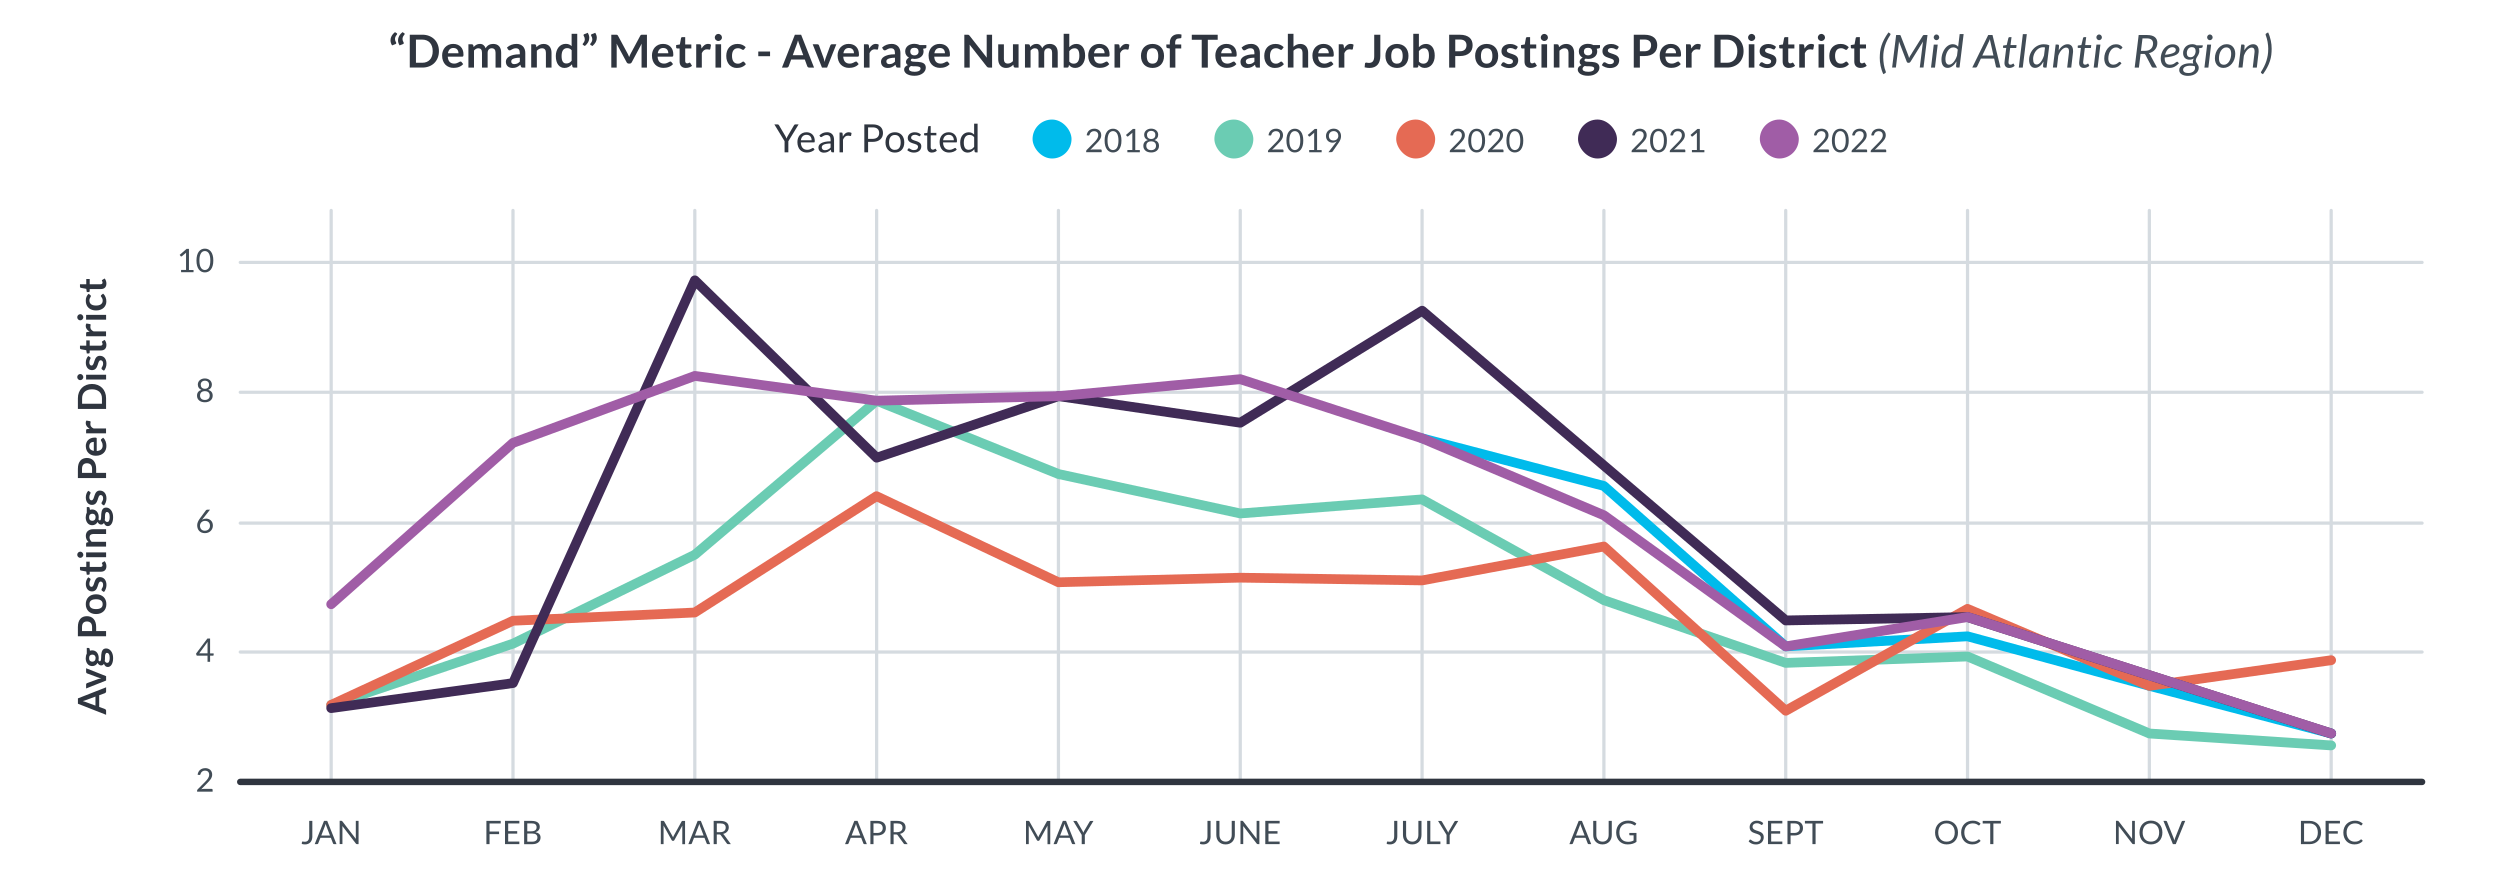 <?xml version="1.0" encoding="UTF-8"?> <svg xmlns="http://www.w3.org/2000/svg" id="graph" viewBox="0 0 770 270"><defs><style>.cls-1{fill:#00bbeb;}.cls-2{fill:#e56a54;}.cls-3{fill:#a05da6;}.cls-4{fill:#d5dbe0;}.cls-5{fill:#402b56;}.cls-6{fill:#414c56;}.cls-7{fill:#6bccb3;}.cls-8{fill:#2f353f;}</style></defs><path class="cls-4" d="m102,241.33c-.28,0-.5-.22-.5-.5V64.82c0-.28.22-.5.5-.5s.5.22.5.5v176c0,.28-.22.5-.5.5Z"></path><path class="cls-4" d="m158,241.33c-.28,0-.5-.22-.5-.5V64.82c0-.28.22-.5.5-.5s.5.22.5.5v176c0,.28-.22.5-.5.5Z"></path><path class="cls-4" d="m214,241.33c-.28,0-.5-.22-.5-.5V64.82c0-.28.22-.5.5-.5s.5.22.5.5v176c0,.28-.22.5-.5.5Z"></path><path class="cls-4" d="m270,241.33c-.28,0-.5-.22-.5-.5V64.82c0-.28.22-.5.5-.5s.5.22.5.5v176c0,.28-.22.5-.5.5Z"></path><path class="cls-4" d="m326,241.33c-.28,0-.5-.22-.5-.5V64.82c0-.28.22-.5.5-.5s.5.22.5.5v176c0,.28-.22.5-.5.5Z"></path><path class="cls-4" d="m382,241.33c-.28,0-.5-.22-.5-.5V64.82c0-.28.22-.5.5-.5s.5.22.5.5v176c0,.28-.22.5-.5.5Z"></path><path class="cls-4" d="m438,241.33c-.28,0-.5-.22-.5-.5V64.82c0-.28.22-.5.5-.5s.5.22.5.5v176c0,.28-.22.5-.5.5Z"></path><path class="cls-4" d="m494,241.33c-.28,0-.5-.22-.5-.5V64.82c0-.28.22-.5.5-.5s.5.22.5.5v176c0,.28-.22.5-.5.5Z"></path><path class="cls-4" d="m550,241.33c-.28,0-.5-.22-.5-.5V64.82c0-.28.22-.5.5-.5s.5.22.5.5v176c0,.28-.22.5-.5.5Z"></path><path class="cls-4" d="m606,241.33c-.28,0-.5-.22-.5-.5V64.82c0-.28.22-.5.5-.5s.5.22.5.5v176c0,.28-.22.5-.5.5Z"></path><path class="cls-4" d="m662,241.33c-.28,0-.5-.22-.5-.5V64.82c0-.28.22-.5.5-.5s.5.22.5.5v176c0,.28-.22.5-.5.5Z"></path><path class="cls-4" d="m718,241.33c-.28,0-.5-.22-.5-.5V64.82c0-.28.22-.5.5-.5s.5.22.5.5v176c0,.28-.22.5-.5.5Z"></path><path class="cls-4" d="m746,201.32H74c-.28,0-.5-.22-.5-.5s.22-.5.5-.5h672c.28,0,.5.22.5.5s-.22.5-.5.5Z"></path><path class="cls-4" d="m746,161.62H74c-.28,0-.5-.22-.5-.5s.22-.5.5-.5h672c.28,0,.5.22.5.5s-.22.5-.5.5Z"></path><path class="cls-4" d="m746,121.32H74c-.28,0-.5-.22-.5-.5s.22-.5.5-.5h672c.28,0,.5.22.5.5s-.22.5-.5.5Z"></path><path class="cls-4" d="m746,81.32H74c-.28,0-.5-.22-.5-.5s.22-.5.5-.5h672c.28,0,.5.22.5.5s-.22.5-.5.5Z"></path><path class="cls-6" d="m96.21,257.52c0,.4-.05.76-.15,1.08-.1.32-.24.58-.44.8-.19.22-.43.39-.71.5-.28.12-.6.18-.96.18-.32,0-.66-.05-1.01-.14,0-.1.02-.19.03-.29,0-.09.02-.19.03-.28,0-.06.03-.1.06-.14s.09-.05.16-.05c.06,0,.14.01.24.04.1.03.23.04.4.04.22,0,.42-.03.59-.1.17-.07.32-.17.43-.31.12-.14.21-.32.27-.54.06-.22.09-.48.09-.78v-4.71h.96v4.69Z"></path><path class="cls-6" d="m103.65,260h-.75c-.09,0-.16-.02-.21-.06-.05-.04-.09-.1-.12-.17l-.67-1.73h-3.22l-.67,1.73c-.02.06-.06.11-.12.16-.06.05-.13.07-.21.07h-.75l2.87-7.17h.98l2.87,7.17Zm-4.7-2.66h2.68l-1.12-2.92c-.07-.18-.15-.4-.22-.67-.04.14-.07.26-.11.38-.03.12-.07.22-.1.3l-1.12,2.91Z"></path><path class="cls-6" d="m105.32,252.86s.09.07.14.13l4.15,5.4c0-.09-.02-.17-.02-.25s0-.16,0-.24v-5.08h.85v7.17h-.49c-.08,0-.14-.01-.19-.04-.05-.03-.1-.07-.15-.13l-4.15-5.4c0,.08.01.17.01.24,0,.08,0,.15,0,.22v5.1h-.85v-7.17h.5c.09,0,.15.01.19.03Z"></path><path class="cls-8" d="m32.68,211.7v1.25c0,.14-.04.25-.1.34-.07.09-.16.16-.26.2l-1.77.65v3.59l1.77.65c.09.03.18.1.25.19.08.09.11.21.11.34v1.25l-8.68-3.41v-1.65l8.68-3.41Zm-3.28,5.62v-2.77l-2.89,1.06c-.13.05-.28.1-.45.16-.17.06-.36.12-.57.17.2.06.39.11.57.17.18.05.33.11.46.16l2.87,1.06Z"></path><path class="cls-8" d="m32.68,208.26v1.34l-6.16,2.45v-1.23c0-.11.03-.2.08-.27.05-.07.12-.12.2-.15l3.29-1.19c.19-.07.38-.12.56-.17.18-.05.37-.09.55-.12-.18-.04-.37-.08-.55-.12-.18-.05-.37-.1-.56-.18l-3.29-1.22c-.08-.03-.15-.08-.2-.15-.05-.07-.08-.16-.08-.26v-1.17l6.16,2.44Z"></path><path class="cls-8" d="m26.41,202.71c0-.26.03-.51.08-.74.05-.23.13-.44.24-.64v-1.77h.55c.09,0,.16.02.22.07.05.05.09.13.11.25l.1.55c.1-.04.21-.07.33-.09.12-.02.24-.03.37-.03.3,0,.58.06.83.18.25.12.46.29.63.5.17.21.3.47.4.76.09.29.14.61.14.96,0,.23-.02.46-.07.68.12.19.25.29.39.29.12,0,.22-.06.27-.17.06-.11.1-.26.12-.45.02-.19.04-.4.04-.63s.01-.48.03-.73.06-.49.11-.73c.05-.24.13-.45.24-.63.11-.19.26-.34.44-.45.19-.11.43-.17.72-.17.27,0,.54.07.79.2.26.13.49.33.69.58.2.25.36.56.48.93.12.37.18.79.18,1.26s-.04.87-.14,1.22c-.09.34-.21.63-.36.85-.15.23-.32.4-.52.51-.2.11-.4.17-.61.17-.29,0-.53-.09-.73-.26-.2-.18-.35-.42-.47-.73-.08.15-.2.27-.34.37-.14.09-.32.14-.55.14-.09,0-.19-.02-.28-.05-.1-.03-.2-.08-.29-.15-.1-.07-.19-.15-.27-.25-.09-.1-.16-.22-.23-.35-.17.31-.39.56-.67.73-.28.18-.61.27-.98.27-.3,0-.58-.06-.83-.18-.25-.12-.46-.29-.63-.51-.17-.22-.31-.48-.4-.77-.09-.3-.14-.62-.14-.98Zm3.04,0c0-.18-.02-.34-.08-.48-.05-.14-.12-.25-.21-.34-.09-.09-.19-.16-.32-.2s-.26-.07-.41-.07c-.3,0-.54.09-.72.27-.18.18-.27.46-.27.82s.09.64.27.82c.18.18.42.27.72.27.14,0,.28-.02.4-.07s.23-.11.32-.2c.09-.09.16-.2.21-.34.05-.14.08-.3.08-.48Zm3.49-1.63c-.12,0-.22.04-.3.11-.08.07-.14.17-.18.29s-.07.27-.1.44-.03.34-.03.53v.58c0,.2-.02.39-.07.57.09.17.2.3.33.41s.27.15.44.15c.11,0,.21-.03.3-.08.09-.05.18-.14.24-.26s.12-.27.16-.46c.04-.19.06-.42.06-.69s-.02-.51-.06-.71c-.04-.2-.1-.36-.18-.49-.08-.13-.17-.23-.27-.29-.1-.06-.22-.09-.34-.09Z"></path><path class="cls-8" d="m29.62,194.37h3.05v1.61h-8.68v-2.83c0-.58.07-1.08.2-1.51.14-.42.33-.77.57-1.05.24-.28.54-.48.88-.61.34-.13.71-.2,1.12-.2s.81.07,1.16.21c.35.14.65.35.9.63.25.28.45.63.59,1.05.14.42.21.91.21,1.48v1.21Zm-1.26,0v-1.21c0-.3-.04-.55-.11-.77-.07-.22-.18-.4-.32-.55-.14-.14-.31-.25-.5-.32-.2-.07-.42-.11-.66-.11s-.44.04-.63.11c-.19.07-.35.18-.48.32s-.23.33-.3.55c-.07.22-.1.48-.1.77v1.21h3.11Z"></path><path class="cls-8" d="m26.42,186.08c0-.46.07-.88.22-1.25s.36-.69.63-.96.6-.47,1-.61c.39-.14.83-.22,1.31-.22s.93.07,1.32.22c.39.14.73.35,1,.61s.49.58.64.96.22.79.22,1.25-.07.88-.22,1.25-.36.7-.64.96c-.28.27-.61.47-1,.62s-.83.22-1.32.22-.92-.07-1.31-.22-.72-.35-1-.62c-.27-.27-.48-.59-.63-.96s-.22-.79-.22-1.25Zm5.2,0c0-.51-.17-.89-.52-1.14-.34-.25-.85-.37-1.51-.37s-1.17.12-1.52.37c-.35.25-.52.62-.52,1.14s.18.9.53,1.15c.35.25.85.37,1.51.37s1.16-.12,1.51-.37c.35-.25.52-.63.52-1.15Z"></path><path class="cls-8" d="m27.72,178.14c.06.04.11.08.14.13.03.04.04.1.04.17,0,.07-.02.15-.06.23s-.08.18-.14.28c-.05.11-.09.23-.13.37-.04.14-.06.3-.06.49,0,.29.06.52.19.69s.29.25.49.25c.13,0,.24-.04.33-.13s.17-.2.24-.34c.07-.14.13-.3.18-.48.05-.18.11-.36.18-.55s.14-.37.22-.55.19-.34.31-.48.28-.26.45-.34c.18-.09.39-.13.64-.13.3,0,.57.05.82.16s.47.27.65.47.32.46.43.77.15.66.15,1.05c0,.21-.02.42-.06.62-.04.2-.09.4-.16.58-.07.19-.15.36-.24.52-.09.16-.19.3-.3.42l-.56-.34c-.07-.04-.12-.1-.16-.16-.04-.06-.05-.14-.05-.23s.03-.18.08-.26.11-.18.17-.29.12-.23.17-.38c.05-.15.08-.33.08-.56,0-.18-.02-.33-.06-.45s-.1-.23-.17-.31-.15-.14-.24-.18c-.09-.04-.18-.06-.28-.06-.14,0-.26.04-.35.13-.09.09-.17.2-.24.34-.07.14-.13.3-.18.49-.05.18-.11.37-.18.56s-.14.38-.23.56c-.09.18-.19.34-.33.49-.13.14-.29.26-.49.34-.19.09-.42.13-.7.13-.25,0-.49-.05-.72-.15-.23-.1-.43-.25-.6-.44s-.31-.44-.41-.73-.15-.62-.15-1c0-.42.07-.81.21-1.16.14-.35.32-.64.55-.87l.53.34Z"></path><path class="cls-8" d="m32.77,174.43c0,.53-.15.94-.45,1.23-.3.29-.72.43-1.25.43h-3.44v.62c0,.08-.03.15-.08.21-.05.06-.13.09-.23.09h-.59l-.16-.99-1.68-.31c-.08-.02-.14-.05-.19-.11s-.07-.13-.07-.22v-.77h1.94v-1.62h1.06v1.62h3.34c.19,0,.34-.05.45-.14.11-.1.16-.22.16-.38,0-.09-.01-.17-.03-.23s-.04-.12-.07-.16c-.02-.05-.05-.09-.07-.12-.02-.04-.03-.07-.03-.11,0-.04.01-.08.03-.11s.06-.06.1-.09l.72-.44c.18.22.32.46.41.74.09.28.14.57.14.87Z"></path><path class="cls-8" d="m24.73,169.91c.13,0,.25.03.36.08.11.05.21.12.29.21.08.09.15.19.2.3.05.12.08.24.08.37s-.02.25-.08.36c-.05.11-.12.21-.2.3s-.18.15-.29.2c-.11.05-.23.08-.36.08s-.26-.02-.37-.08c-.12-.05-.22-.12-.3-.2s-.15-.18-.2-.3c-.05-.11-.07-.23-.07-.36s.02-.26.07-.37c.05-.12.12-.22.2-.3.08-.09.18-.15.3-.21.12-.05.24-.08.37-.08Zm1.79.22h6.16v1.48h-6.16v-1.48Z"></path><path class="cls-8" d="m32.68,168.36h-6.16v-.91c0-.19.09-.32.27-.38l.49-.1c-.13-.12-.24-.25-.35-.39-.1-.14-.19-.28-.27-.44-.08-.15-.13-.32-.17-.5-.04-.18-.06-.37-.06-.58,0-.34.06-.63.17-.89.11-.26.27-.48.48-.65s.45-.31.74-.4c.29-.09.6-.13.94-.13h3.92v1.48h-3.92c-.38,0-.67.09-.87.26-.21.17-.31.44-.31.78,0,.26.06.5.17.72.12.22.27.44.47.64h4.45v1.48Z"></path><path class="cls-8" d="m26.41,159.32c0-.26.03-.51.08-.74.05-.23.13-.44.24-.64v-1.77h.55c.09,0,.16.02.22.07.05.05.09.13.11.25l.1.55c.1-.04.21-.07.33-.09.12-.02.24-.03.37-.03.3,0,.58.06.83.18.25.12.46.29.63.5.17.21.3.47.4.76.09.29.14.61.14.96,0,.23-.02.46-.07.68.12.19.25.29.39.29.12,0,.22-.06.27-.17.06-.11.1-.26.12-.45.02-.19.04-.4.04-.63s.01-.48.03-.73.06-.49.11-.73c.05-.24.13-.45.24-.63.11-.19.26-.34.44-.45.19-.11.43-.17.72-.17.27,0,.54.07.79.2.26.13.49.33.69.58.2.25.36.56.48.93.12.37.18.79.18,1.26s-.04.87-.14,1.22c-.09.34-.21.63-.36.85-.15.23-.32.4-.52.51-.2.11-.4.17-.61.17-.29,0-.53-.09-.73-.26-.2-.18-.35-.42-.47-.73-.08.15-.2.27-.34.37-.14.09-.32.14-.55.14-.09,0-.19-.02-.28-.05-.1-.03-.2-.08-.29-.15-.1-.07-.19-.15-.27-.25-.09-.1-.16-.22-.23-.35-.17.31-.39.56-.67.73-.28.18-.61.27-.98.27-.3,0-.58-.06-.83-.18-.25-.12-.46-.29-.63-.51-.17-.22-.31-.48-.4-.77-.09-.3-.14-.62-.14-.98Zm3.04,0c0-.18-.02-.34-.08-.48-.05-.14-.12-.25-.21-.34-.09-.09-.19-.16-.32-.2s-.26-.07-.41-.07c-.3,0-.54.09-.72.27-.18.18-.27.46-.27.82s.09.64.27.82c.18.18.42.27.72.27.14,0,.28-.02.4-.07s.23-.11.32-.2c.09-.09.16-.2.21-.34.05-.14.08-.3.08-.48Zm3.49-1.63c-.12,0-.22.04-.3.11-.08.07-.14.17-.18.29s-.07.27-.1.44-.03.34-.03.53v.58c0,.2-.02.39-.07.57.09.17.2.3.33.41s.27.15.44.15c.11,0,.21-.03.3-.08.09-.05.18-.14.24-.26s.12-.27.16-.46c.04-.19.06-.42.06-.69s-.02-.51-.06-.71c-.04-.2-.1-.36-.18-.49-.08-.13-.17-.23-.27-.29-.1-.06-.22-.09-.34-.09Z"></path><path class="cls-8" d="m27.72,151.49c.06.04.11.08.14.13.03.04.04.1.04.17,0,.07-.02.15-.06.23s-.08.18-.14.28c-.05.11-.09.23-.13.37-.04.14-.06.3-.06.49,0,.29.06.52.19.69s.29.25.49.25c.13,0,.24-.04.33-.13s.17-.2.24-.34c.07-.14.13-.3.18-.48.05-.18.11-.36.18-.55s.14-.37.22-.55.19-.34.31-.48.28-.26.45-.34c.18-.09.39-.13.64-.13.3,0,.57.05.82.16s.47.27.65.47.32.46.43.77.15.66.15,1.05c0,.21-.02.42-.06.62-.04.2-.09.4-.16.58-.07.19-.15.36-.24.52-.09.16-.19.3-.3.42l-.56-.34c-.07-.04-.12-.1-.16-.16-.04-.06-.05-.14-.05-.23s.03-.18.08-.26.11-.18.17-.29.12-.23.17-.38c.05-.15.08-.33.08-.56,0-.18-.02-.33-.06-.45s-.1-.23-.17-.31-.15-.14-.24-.18c-.09-.04-.18-.06-.28-.06-.14,0-.26.04-.35.13-.09.09-.17.2-.24.34-.07.14-.13.3-.18.49-.05.18-.11.37-.18.56s-.14.38-.23.56c-.09.18-.19.34-.33.49-.13.14-.29.26-.49.34-.19.09-.42.13-.7.13-.25,0-.49-.05-.72-.15-.23-.1-.43-.25-.6-.44s-.31-.44-.41-.73-.15-.62-.15-1c0-.42.07-.81.21-1.16.14-.35.32-.64.55-.87l.53.34Z"></path><path class="cls-8" d="m29.62,145.64h3.05v1.61h-8.68v-2.83c0-.58.07-1.08.2-1.51.14-.42.33-.77.57-1.05.24-.28.54-.48.88-.61.34-.13.71-.2,1.12-.2s.81.07,1.16.21c.35.14.65.35.9.63.25.28.45.63.59,1.05.14.42.21.91.21,1.48v1.21Zm-1.26,0v-1.21c0-.3-.04-.55-.11-.77-.07-.22-.18-.4-.32-.55-.14-.14-.31-.25-.5-.32-.2-.07-.42-.11-.66-.11s-.44.04-.63.11c-.19.07-.35.18-.48.32s-.23.33-.3.55c-.07.22-.1.48-.1.77v1.21h3.11Z"></path><path class="cls-8" d="m26.42,137.43c0-.39.06-.75.19-1.07.12-.33.31-.61.54-.84s.53-.42.88-.55c.35-.13.74-.2,1.19-.2.11,0,.21,0,.28.02.07,0,.13.03.17.05.04.03.07.06.09.1.02.04.03.1.03.17v3.8c.63-.04,1.1-.21,1.39-.51.3-.3.44-.69.44-1.18,0-.24-.03-.45-.08-.62-.06-.17-.12-.33-.19-.46-.07-.13-.13-.24-.19-.34-.06-.1-.08-.19-.08-.29,0-.06.01-.11.04-.16s.06-.08.1-.11l.54-.43c.19.16.35.35.48.55s.23.42.31.64c.08.22.13.45.17.68.03.23.05.45.05.67,0,.43-.07.83-.21,1.19s-.35.69-.63.96-.62.49-1.03.64c-.41.16-.88.23-1.42.23-.42,0-.81-.07-1.19-.2-.37-.14-.69-.33-.97-.58s-.49-.56-.65-.93c-.16-.37-.24-.78-.24-1.24Zm1.06-.03c0,.43.12.77.37,1.01s.59.4,1.04.47v-2.78c-.19,0-.37.03-.54.08-.17.05-.32.13-.45.24s-.23.24-.3.41c-.07.16-.11.36-.11.58Z"></path><path class="cls-8" d="m32.68,133.46h-6.16v-.87c0-.15.03-.26.08-.32.06-.06.15-.1.29-.12l.74-.09c-.38-.22-.68-.48-.9-.77s-.33-.63-.33-1c0-.3.07-.56.21-.76l1.11.19c.07.01.12.04.15.08.03.04.04.09.04.16,0,.06-.01.14-.04.25s-.04.24-.04.41c0,.31.08.57.25.79.17.22.42.41.75.56h3.83v1.48Z"></path><path class="cls-8" d="m28.34,118.26c.64,0,1.22.11,1.75.32.53.21.99.51,1.37.89.38.38.68.85.89,1.39s.32,1.14.32,1.79v3.31h-8.68v-3.31c0-.66.11-1.25.32-1.79s.51-1,.89-1.39c.38-.38.84-.68,1.37-.89.53-.21,1.12-.32,1.75-.32Zm0,1.65c-.48,0-.9.06-1.28.19-.38.13-.7.31-.96.55-.26.24-.46.52-.6.86-.14.34-.21.72-.21,1.14v1.69h6.11v-1.69c0-.42-.07-.81-.21-1.14-.14-.34-.34-.62-.6-.86-.26-.24-.58-.42-.96-.55-.38-.13-.8-.19-1.28-.19Z"></path><path class="cls-8" d="m24.73,115.19c.13,0,.25.03.36.08.11.05.21.12.29.21.08.09.15.19.2.3.05.12.08.24.08.37s-.02.25-.08.36c-.05.11-.12.21-.2.3s-.18.15-.29.2c-.11.05-.23.08-.36.08s-.26-.02-.37-.08c-.12-.05-.22-.12-.3-.2s-.15-.18-.2-.3c-.05-.11-.07-.23-.07-.36s.02-.26.07-.37c.05-.12.12-.22.2-.3.08-.09.18-.15.3-.21.12-.05.24-.08.37-.08Zm1.79.22h6.16v1.48h-6.16v-1.48Z"></path><path class="cls-8" d="m27.72,109.98c.06.04.11.08.14.13.03.04.04.1.04.17,0,.07-.02.15-.06.23s-.08.18-.14.28c-.05.11-.09.23-.13.37-.04.14-.06.3-.06.49,0,.29.06.52.19.69s.29.25.49.25c.13,0,.24-.04.33-.13s.17-.2.24-.34c.07-.14.13-.3.18-.48.05-.18.11-.36.18-.55s.14-.37.22-.55.19-.34.31-.48.28-.26.45-.34c.18-.09.39-.13.64-.13.3,0,.57.05.82.16s.47.27.65.47.32.46.43.77.15.66.15,1.05c0,.21-.02.42-.06.62-.04.2-.09.4-.16.58-.07.19-.15.36-.24.52-.09.16-.19.3-.3.42l-.56-.34c-.07-.04-.12-.1-.16-.16-.04-.06-.05-.14-.05-.23s.03-.18.08-.26.11-.18.17-.29.12-.23.17-.38c.05-.15.08-.33.08-.56,0-.18-.02-.33-.06-.45s-.1-.23-.17-.31-.15-.14-.24-.18c-.09-.04-.18-.06-.28-.06-.14,0-.26.04-.35.13-.09.09-.17.2-.24.34-.07.14-.13.3-.18.49-.05.18-.11.37-.18.56s-.14.38-.23.56c-.09.18-.19.34-.33.49-.13.14-.29.26-.49.34-.19.09-.42.13-.7.13-.25,0-.49-.05-.72-.15-.23-.1-.43-.25-.6-.44s-.31-.44-.41-.73-.15-.62-.15-1c0-.42.07-.81.21-1.16.14-.35.32-.64.55-.87l.53.34Z"></path><path class="cls-8" d="m32.77,106.28c0,.53-.15.94-.45,1.23-.3.29-.72.43-1.25.43h-3.44v.62c0,.08-.03.15-.08.21-.05.06-.13.09-.23.09h-.59l-.16-.99-1.68-.31c-.08-.02-.14-.05-.19-.11s-.07-.13-.07-.22v-.77h1.94v-1.62h1.06v1.62h3.34c.19,0,.34-.05.45-.14.11-.1.16-.22.16-.38,0-.09-.01-.17-.03-.23s-.04-.12-.07-.16c-.02-.05-.05-.09-.07-.12-.02-.04-.03-.07-.03-.11,0-.04.01-.08.03-.11s.06-.06.1-.09l.72-.44c.18.22.32.46.41.74.09.28.14.57.14.87Z"></path><path class="cls-8" d="m32.68,103.56h-6.16v-.87c0-.15.03-.26.08-.32.06-.06.15-.1.29-.12l.74-.09c-.38-.22-.68-.48-.9-.77s-.33-.63-.33-1c0-.3.07-.56.21-.76l1.11.19c.07.01.12.04.15.08.03.04.04.09.04.16,0,.06-.01.14-.04.25s-.04.24-.04.41c0,.31.08.57.25.79.17.22.42.41.75.56h3.83v1.48Z"></path><path class="cls-8" d="m24.73,96.76c.13,0,.25.03.36.08.11.05.21.12.29.21.08.09.15.19.2.3.05.12.08.24.08.37s-.02.25-.08.36c-.05.11-.12.21-.2.3s-.18.15-.29.2c-.11.05-.23.08-.36.08s-.26-.02-.37-.08c-.12-.05-.22-.12-.3-.2s-.15-.18-.2-.3c-.05-.11-.07-.23-.07-.36s.02-.26.07-.37c.05-.12.12-.22.2-.3.08-.09.18-.15.3-.21.12-.05.24-.08.37-.08Zm1.79.22h6.16v1.48h-6.16v-1.48Z"></path><path class="cls-8" d="m27.82,90.89c.06.04.1.09.13.13.03.04.05.1.05.18s-.02.15-.07.22c-.05.07-.1.16-.16.26-.06.1-.11.22-.16.36-.05.14-.07.31-.07.51,0,.26.05.49.14.68.09.2.23.36.4.49.18.13.39.23.64.29.25.06.53.1.85.1s.62-.04.88-.1.47-.17.65-.3c.17-.13.31-.29.4-.48.09-.19.13-.4.13-.64s-.03-.43-.09-.57-.12-.27-.19-.37c-.07-.1-.13-.19-.19-.26-.06-.07-.09-.16-.09-.25,0-.12.05-.21.14-.27l.54-.43c.19.16.35.34.48.53.13.19.23.39.31.6s.13.42.17.64c.03.22.05.44.05.65,0,.38-.07.74-.21,1.07s-.35.63-.62.88-.6.45-1,.59c-.39.15-.84.22-1.35.22-.45,0-.87-.06-1.26-.2-.39-.13-.72-.32-1-.57-.28-.25-.5-.56-.66-.94-.16-.37-.24-.8-.24-1.28s.07-.86.22-1.21c.15-.35.36-.66.64-.93l.54.39Z"></path><path class="cls-8" d="m32.77,87.37c0,.53-.15.94-.45,1.23-.3.29-.72.43-1.25.43h-3.44v.62c0,.08-.03.15-.08.21-.05.06-.13.09-.23.09h-.59l-.16-.99-1.68-.31c-.08-.02-.14-.05-.19-.11s-.07-.13-.07-.22v-.77h1.94v-1.62h1.06v1.62h3.34c.19,0,.34-.05.45-.14.11-.1.16-.22.16-.38,0-.09-.01-.17-.03-.23s-.04-.12-.07-.16c-.02-.05-.05-.09-.07-.12-.02-.04-.03-.07-.03-.11,0-.04.01-.08.03-.11s.06-.06.1-.09l.72-.44c.18.22.32.46.41.74.09.28.14.57.14.87Z"></path><path class="cls-6" d="m154.22,252.83v.79h-3.44v2.5h2.94v.79h-2.94v3.08h-.97v-7.17h4.42Z"></path><path class="cls-6" d="m159.96,252.83v.79h-3.44v2.38h2.78v.76h-2.78v2.44h3.44v.79h-4.42v-7.17h4.42Z"></path><path class="cls-6" d="m161.43,260v-7.17h2.28c.44,0,.82.04,1.14.13.32.09.58.21.79.37s.36.36.46.59c.1.23.15.49.15.78,0,.18-.03.35-.08.51-.06.16-.14.31-.25.46-.11.14-.25.27-.42.38-.17.11-.37.2-.59.27.52.1.92.29,1.18.56.27.27.4.63.4,1.08,0,.3-.06.58-.17.83-.11.25-.27.46-.49.65-.22.18-.48.32-.79.42-.31.1-.67.15-1.07.15h-2.53Zm.97-3.96h1.28c.27,0,.51-.03.71-.09.2-.06.37-.14.5-.25.13-.11.23-.24.29-.39.06-.15.09-.32.09-.5,0-.42-.13-.73-.38-.92-.25-.2-.65-.29-1.18-.29h-1.31v2.44Zm0,.69v2.5h1.55c.28,0,.51-.03.71-.1.2-.06.36-.15.49-.27.13-.12.22-.25.28-.41.06-.16.09-.33.09-.52,0-.37-.13-.66-.39-.88-.26-.22-.66-.32-1.19-.32h-1.54Z"></path><path class="cls-6" d="m207.2,257.66c.04.09.07.18.1.27.03-.09.07-.18.1-.27s.08-.17.12-.26l2.42-4.4c.04-.08.09-.12.14-.14.05-.02.11-.02.2-.02h.72v7.17h-.85v-5.27c0-.07,0-.15,0-.23,0-.08,0-.16.02-.24l-2.46,4.48c-.08.15-.2.23-.35.23h-.14c-.15,0-.27-.08-.35-.23l-2.51-4.5c.01.09.02.17.02.25,0,.08,0,.16,0,.23v5.27h-.85v-7.17h.71c.09,0,.15,0,.2.02.05.02.09.06.13.14l2.48,4.41c.05.08.09.16.12.25Z"></path><path class="cls-6" d="m218.73,260h-.75c-.09,0-.16-.02-.21-.06-.05-.04-.09-.1-.12-.17l-.67-1.73h-3.22l-.67,1.73c-.02.06-.06.11-.12.16-.06.05-.13.07-.21.07h-.75l2.87-7.17h.98l2.87,7.17Zm-4.7-2.66h2.68l-1.12-2.92c-.07-.18-.15-.4-.22-.67-.04.14-.07.26-.11.38-.03.12-.07.22-.1.3l-1.12,2.91Z"></path><path class="cls-6" d="m220.77,257.01v2.99h-.96v-7.17h2.02c.45,0,.84.05,1.17.14s.6.22.82.4c.22.17.37.38.48.63.1.25.16.52.16.82,0,.25-.04.49-.12.71-.08.22-.2.42-.35.59-.15.17-.34.32-.55.45-.22.12-.47.22-.74.28.12.07.23.17.32.3l2.09,2.85h-.86c-.18,0-.31-.07-.39-.21l-1.86-2.56c-.06-.08-.12-.14-.18-.17-.07-.04-.17-.05-.3-.05h-.73Zm0-.7h1.02c.28,0,.53-.03.75-.1.22-.07.4-.17.54-.29s.25-.27.33-.45.11-.36.11-.57c0-.43-.14-.75-.42-.97-.28-.22-.7-.32-1.26-.32h-1.06v2.71Z"></path><path class="cls-6" d="m266.99,260h-.75c-.09,0-.16-.02-.21-.06-.05-.04-.09-.1-.12-.17l-.67-1.73h-3.22l-.67,1.73c-.02.06-.06.11-.12.16-.06.05-.13.07-.21.07h-.75l2.87-7.17h.98l2.87,7.17Zm-4.7-2.66h2.68l-1.12-2.92c-.07-.18-.15-.4-.22-.67-.04.14-.07.26-.11.38-.03.12-.07.22-.1.3l-1.12,2.91Z"></path><path class="cls-6" d="m269.04,257.32v2.68h-.96v-7.17h2.11c.45,0,.85.05,1.18.16s.61.25.83.45c.22.19.38.43.49.7.11.27.16.58.16.92s-.06.64-.17.92c-.12.28-.29.51-.51.71-.23.2-.5.36-.84.47-.33.11-.71.17-1.15.17h-1.15Zm0-.77h1.15c.28,0,.52-.04.73-.11.21-.07.39-.18.53-.31.14-.13.25-.29.32-.47.07-.18.11-.39.11-.6,0-.46-.14-.81-.42-1.07-.28-.26-.71-.38-1.28-.38h-1.15v2.95Z"></path><path class="cls-6" d="m275.23,257.01v2.99h-.96v-7.17h2.02c.45,0,.84.05,1.17.14s.6.22.82.4c.22.17.37.38.48.63.1.25.16.52.16.82,0,.25-.04.49-.12.71-.08.22-.2.42-.35.59-.15.17-.34.32-.55.45-.22.12-.47.22-.74.28.12.07.23.17.32.3l2.09,2.85h-.86c-.18,0-.31-.07-.39-.21l-1.86-2.56c-.06-.08-.12-.14-.18-.17-.07-.04-.17-.05-.3-.05h-.73Zm0-.7h1.02c.28,0,.53-.03.75-.1.22-.07.4-.17.54-.29s.25-.27.33-.45.11-.36.11-.57c0-.43-.14-.75-.42-.97-.28-.22-.7-.32-1.26-.32h-1.06v2.71Z"></path><path class="cls-6" d="m319.68,257.66c.04.09.07.18.1.27.03-.09.07-.18.1-.27s.08-.17.12-.26l2.42-4.4c.04-.08.09-.12.14-.14.05-.02.11-.02.2-.02h.72v7.17h-.85v-5.27c0-.07,0-.15,0-.23,0-.08,0-.16.02-.24l-2.46,4.48c-.08.15-.2.23-.35.23h-.14c-.15,0-.27-.08-.35-.23l-2.51-4.5c.01.09.02.17.02.25,0,.08,0,.16,0,.23v5.27h-.85v-7.17h.71c.09,0,.15,0,.2.02.05.02.09.06.13.14l2.48,4.41c.05.08.09.16.12.25Z"></path><path class="cls-6" d="m331.21,260h-.75c-.09,0-.16-.02-.21-.06-.05-.04-.09-.1-.12-.17l-.67-1.73h-3.22l-.67,1.73c-.02.06-.06.11-.12.16-.06.05-.13.07-.21.07h-.75l2.87-7.17h.98l2.87,7.17Zm-4.7-2.66h2.68l-1.12-2.92c-.07-.18-.15-.4-.22-.67-.04.14-.07.26-.11.38-.03.12-.07.22-.1.3l-1.12,2.91Z"></path><path class="cls-6" d="m334.13,257.15v2.85h-.96v-2.85l-2.62-4.31h.85c.09,0,.15.02.21.06.05.04.09.1.13.16l1.64,2.79c.07.12.12.23.17.33.04.1.09.21.12.31.04-.1.08-.21.12-.31.04-.1.1-.21.17-.32l1.64-2.79c.03-.05.07-.1.12-.15.05-.05.12-.07.2-.07h.86l-2.63,4.31Z"></path><path class="cls-6" d="m372.87,257.52c0,.4-.05.76-.15,1.08-.1.32-.24.58-.44.8-.19.22-.43.39-.71.5-.28.12-.6.18-.96.18-.32,0-.66-.05-1.01-.14,0-.1.02-.19.03-.29,0-.09.02-.19.03-.28,0-.06.03-.1.06-.14s.09-.05.16-.05c.06,0,.14.01.24.04.1.03.23.04.4.04.22,0,.42-.03.59-.1.17-.07.32-.17.43-.31.12-.14.21-.32.27-.54.06-.22.09-.48.09-.78v-4.71h.96v4.69Z"></path><path class="cls-6" d="m377.48,259.23c.3,0,.56-.05.8-.15.23-.1.43-.24.59-.42.16-.18.29-.4.37-.65s.13-.52.13-.83v-4.35h.96v4.35c0,.41-.07.8-.2,1.15-.13.35-.32.66-.56.92-.25.26-.54.46-.9.61-.35.15-.75.22-1.19.22s-.84-.07-1.19-.22c-.35-.15-.65-.35-.9-.61s-.44-.56-.57-.92c-.13-.35-.2-.74-.2-1.15v-4.35h.97v4.35c0,.3.04.57.13.82s.21.47.37.65c.16.18.36.32.59.42s.5.15.8.15Z"></path><path class="cls-6" d="m382.77,252.86s.09.07.14.13l4.15,5.4c0-.09-.02-.17-.02-.25,0-.08,0-.16,0-.24v-5.08h.85v7.17h-.49c-.08,0-.14-.01-.19-.04-.05-.03-.1-.07-.15-.13l-4.15-5.4c0,.08.01.17.01.24,0,.08,0,.15,0,.22v5.1h-.85v-7.17h.5c.09,0,.15.01.19.03Z"></path><path class="cls-6" d="m394.13,252.83v.79h-3.44v2.38h2.78v.76h-2.78v2.44h3.44v.79h-4.42v-7.17h4.42Z"></path><path class="cls-6" d="m430.37,257.52c0,.4-.05.76-.15,1.08-.1.32-.24.58-.43.8-.19.22-.43.39-.71.5-.28.12-.6.18-.96.18-.32,0-.66-.05-1.01-.14,0-.1.01-.19.03-.29,0-.09.02-.19.03-.28,0-.06.03-.1.06-.14s.09-.05.16-.05c.06,0,.14.01.24.04.1.03.23.04.4.04.22,0,.42-.03.59-.1.17-.07.32-.17.43-.31.12-.14.21-.32.27-.54.06-.22.09-.48.09-.78v-4.71h.96v4.69Z"></path><path class="cls-6" d="m434.98,259.23c.3,0,.56-.05.79-.15s.43-.24.59-.42c.16-.18.29-.4.37-.65s.13-.52.13-.83v-4.35h.96v4.35c0,.41-.07.8-.2,1.15-.13.35-.32.66-.56.92-.25.26-.54.46-.9.61-.35.15-.75.22-1.19.22s-.84-.07-1.19-.22c-.35-.15-.65-.35-.9-.61-.25-.26-.44-.56-.57-.92-.13-.35-.2-.74-.2-1.15v-4.35h.97v4.35c0,.3.04.57.13.82s.21.47.37.65c.16.18.36.32.59.42.24.1.5.15.8.15Z"></path><path class="cls-6" d="m440.54,259.18h3.1v.81h-4.07v-7.17h.97v6.35Z"></path><path class="cls-6" d="m446.5,257.15v2.85h-.96v-2.85l-2.62-4.31h.85c.09,0,.15.02.21.06.05.04.09.1.13.16l1.64,2.79c.07.12.12.23.17.33.04.1.08.21.12.31.04-.1.08-.21.12-.31.04-.1.1-.21.17-.32l1.63-2.79c.03-.05.07-.1.12-.15.05-.05.12-.07.2-.07h.86l-2.63,4.31Z"></path><path class="cls-6" d="m490.09,260h-.75c-.09,0-.16-.02-.21-.06-.05-.04-.09-.1-.12-.17l-.67-1.73h-3.22l-.67,1.73c-.02.06-.06.11-.12.16-.06.05-.13.07-.21.07h-.75l2.87-7.17h.99l2.87,7.17Zm-4.7-2.66h2.67l-1.12-2.92c-.07-.18-.14-.4-.21-.67-.04.14-.07.26-.11.38-.04.12-.07.22-.1.3l-1.12,2.91Z"></path><path class="cls-6" d="m493.58,259.23c.3,0,.56-.05.8-.15.23-.1.43-.24.59-.42.16-.18.29-.4.37-.65s.13-.52.13-.83v-4.35h.96v4.35c0,.41-.07.8-.2,1.15-.13.35-.32.66-.57.92s-.54.46-.9.61c-.35.15-.75.22-1.19.22s-.84-.07-1.19-.22c-.35-.15-.65-.35-.9-.61-.25-.26-.44-.56-.57-.92-.13-.35-.2-.74-.2-1.15v-4.35h.96v4.35c0,.3.04.57.13.82s.21.47.37.65c.16.18.36.32.59.42.23.1.5.15.8.15Z"></path><path class="cls-6" d="m501.37,259.29c.19,0,.37,0,.53-.03.16-.02.31-.05.46-.08s.28-.08.41-.13c.13-.05.25-.11.38-.18v-1.58h-1.11c-.06,0-.11-.02-.15-.05-.04-.04-.06-.08-.06-.14v-.55h2.2v2.75c-.18.13-.37.24-.56.34s-.4.18-.62.24c-.22.06-.46.11-.71.15-.25.03-.53.05-.82.05-.52,0-1-.09-1.43-.27-.43-.18-.81-.43-1.12-.75-.31-.32-.56-.71-.73-1.16-.17-.45-.26-.94-.26-1.48s.08-1.04.26-1.5c.17-.45.42-.84.74-1.16s.7-.57,1.16-.75c.45-.18.96-.27,1.52-.27.28,0,.55.02.79.06.24.04.47.1.68.18.21.08.4.17.58.29.18.11.34.24.49.38l-.27.44c-.06.09-.13.13-.22.13-.05,0-.11-.02-.18-.05-.08-.05-.18-.1-.28-.17-.1-.07-.23-.13-.38-.19-.15-.06-.32-.11-.52-.16-.2-.04-.44-.06-.72-.06-.4,0-.77.07-1.09.2-.33.13-.61.32-.84.56-.23.25-.41.54-.53.89-.12.35-.19.74-.19,1.17s.06.86.19,1.21c.13.35.31.66.54.9s.51.44.83.56.67.19,1.06.19Z"></path><path class="cls-6" d="m542.84,253.95s-.06.09-.09.11-.08.04-.13.04c-.06,0-.12-.03-.2-.08-.08-.06-.17-.12-.29-.19-.12-.07-.25-.13-.42-.19-.16-.06-.36-.08-.59-.08-.22,0-.41.03-.58.09-.17.06-.31.14-.42.24-.11.1-.2.22-.25.35-.06.14-.08.28-.08.44,0,.2.05.37.15.5.1.13.23.24.39.34.16.09.34.17.55.24s.42.14.63.21c.21.07.42.16.63.25.21.09.39.21.55.35.16.14.29.31.39.52.1.2.15.45.15.75,0,.31-.05.61-.16.88s-.26.51-.47.72c-.21.2-.46.36-.75.48-.3.12-.64.18-1.02.18-.46,0-.89-.08-1.27-.25s-.71-.4-.98-.68l.28-.46s.06-.07.1-.09c.04-.02.08-.04.13-.04.07,0,.15.04.24.11s.2.16.34.25c.13.09.3.17.49.25.19.07.43.11.7.11.23,0,.43-.03.62-.09.18-.06.33-.15.46-.27.12-.12.22-.25.29-.41.07-.16.1-.34.1-.54,0-.22-.05-.39-.15-.53-.1-.14-.23-.25-.39-.35s-.34-.17-.55-.24-.42-.13-.63-.2-.42-.15-.63-.24c-.21-.09-.39-.21-.55-.35-.16-.14-.29-.32-.39-.54-.1-.21-.15-.48-.15-.8,0-.25.05-.5.15-.73.1-.24.24-.45.43-.63.19-.18.42-.33.69-.44.27-.11.59-.17.95-.17.4,0,.76.06,1.09.19.33.13.62.31.87.55l-.24.46Z"></path><path class="cls-6" d="m548.96,252.83v.79h-3.44v2.38h2.78v.76h-2.78v2.44h3.44v.79h-4.42v-7.17h4.42Z"></path><path class="cls-6" d="m551.5,257.32v2.68h-.96v-7.17h2.12c.45,0,.85.05,1.18.16s.61.25.83.45.38.43.49.7c.11.27.16.58.16.92s-.06.64-.17.92c-.12.28-.29.51-.51.71-.23.2-.5.36-.84.47-.33.11-.71.17-1.14.17h-1.15Zm0-.77h1.15c.28,0,.52-.04.73-.11s.39-.18.53-.31c.14-.13.25-.29.33-.47.07-.18.11-.39.11-.6,0-.46-.14-.81-.42-1.07-.28-.26-.71-.38-1.28-.38h-1.15v2.95Z"></path><path class="cls-6" d="m561.51,252.83v.81h-2.31v6.35h-.97v-6.35h-2.32v-.81h5.61Z"></path><path class="cls-6" d="m603.06,256.42c0,.54-.08,1.03-.25,1.48s-.41.83-.72,1.16-.68.57-1.12.75c-.44.18-.92.27-1.44.27s-1.01-.09-1.44-.27-.8-.43-1.12-.75c-.31-.32-.55-.71-.72-1.16s-.25-.94-.25-1.48.08-1.03.25-1.48.41-.83.72-1.16c.31-.33.68-.58,1.12-.76.43-.18.91-.27,1.44-.27s1.01.09,1.44.27c.43.18.81.43,1.12.76.31.32.55.71.72,1.16s.25.94.25,1.48Zm-1,0c0-.44-.06-.83-.18-1.19s-.29-.65-.51-.89-.49-.43-.8-.56-.66-.19-1.05-.19-.73.06-1.05.19c-.31.13-.58.32-.8.56s-.39.54-.51.89-.18.75-.18,1.19.06.83.18,1.18.29.64.51.88c.22.24.49.43.8.56.31.13.66.19,1.05.19s.74-.06,1.05-.19.58-.31.8-.56c.22-.24.39-.54.51-.88s.18-.74.18-1.18Z"></path><path class="cls-6" d="m609.51,258.52c.05,0,.1.02.15.06l.38.42c-.29.34-.65.6-1.07.79-.42.19-.92.29-1.51.29-.52,0-.99-.09-1.41-.27s-.78-.43-1.08-.75c-.3-.32-.53-.71-.69-1.16-.16-.45-.25-.94-.25-1.48s.09-1.04.26-1.48c.17-.45.42-.84.74-1.16s.7-.57,1.14-.75.93-.27,1.46-.27.98.08,1.36.25c.38.16.72.38,1.02.67l-.32.44s-.05.06-.08.08c-.03.02-.07.03-.13.03-.04,0-.09-.02-.14-.05-.05-.03-.11-.07-.17-.12-.07-.05-.15-.1-.24-.15s-.2-.1-.32-.15c-.12-.05-.27-.09-.43-.12s-.35-.05-.57-.05c-.38,0-.73.07-1.05.2-.32.13-.59.32-.82.56-.23.24-.41.54-.54.89-.13.35-.19.74-.19,1.17s.06.85.19,1.2c.13.35.3.65.53.89.22.24.48.43.79.55.3.13.63.19.98.19.21,0,.41-.01.58-.04s.33-.06.47-.12c.15-.05.28-.12.41-.2.12-.08.25-.18.38-.29.06-.05.11-.08.17-.08Z"></path><path class="cls-6" d="m616.27,252.83v.81h-2.31v6.35h-.97v-6.35h-2.32v-.81h5.61Z"></path><path class="cls-6" d="m652.42,252.86s.09.07.14.13l4.15,5.4c0-.09-.02-.17-.02-.25,0-.08,0-.16,0-.24v-5.08h.85v7.17h-.49c-.08,0-.14-.01-.19-.04-.05-.03-.1-.07-.15-.13l-4.15-5.4c0,.08.01.17.01.24,0,.08,0,.15,0,.22v5.1h-.85v-7.17h.5c.09,0,.15.01.19.03Z"></path><path class="cls-6" d="m666.02,256.42c0,.54-.08,1.03-.25,1.48s-.41.83-.72,1.16-.68.57-1.12.75c-.44.18-.92.27-1.44.27s-1.01-.09-1.44-.27-.8-.43-1.12-.75c-.31-.32-.55-.71-.72-1.16s-.25-.94-.25-1.48.08-1.03.25-1.48.41-.83.72-1.16c.31-.33.68-.58,1.12-.76.43-.18.91-.27,1.44-.27s1.01.09,1.44.27c.43.18.81.43,1.12.76.31.32.55.71.72,1.16s.25.94.25,1.48Zm-1,0c0-.44-.06-.83-.18-1.19s-.29-.65-.51-.89-.49-.43-.8-.56-.66-.19-1.05-.19-.73.06-1.05.19c-.31.13-.58.32-.8.56s-.39.54-.51.89-.18.75-.18,1.19.06.83.18,1.18.29.64.51.88c.22.24.49.43.8.56.31.13.66.19,1.05.19s.74-.06,1.05-.19.58-.31.8-.56c.22-.24.39-.54.51-.88s.18-.74.18-1.18Z"></path><path class="cls-6" d="m666.34,252.83h.77c.09,0,.16.02.21.06.05.04.09.1.12.17l2.03,5.06c.05.11.09.24.13.37.04.13.08.27.11.41.03-.14.06-.28.1-.41.04-.13.08-.26.12-.37l2.01-5.06c.02-.06.06-.11.12-.16s.13-.07.21-.07h.78l-2.92,7.17h-.88l-2.92-7.17Z"></path><path class="cls-6" d="m714.89,256.42c0,.54-.08,1.02-.25,1.46-.17.44-.41.82-.72,1.13-.31.31-.68.56-1.11.73-.43.17-.91.26-1.44.26h-2.68v-7.17h2.68c.53,0,1.01.09,1.44.26.43.17.8.42,1.11.73.31.32.55.69.72,1.13.17.44.25.93.25,1.46Zm-1,0c0-.44-.06-.83-.18-1.18-.12-.35-.29-.64-.51-.88-.22-.24-.49-.42-.8-.55s-.66-.19-1.04-.19h-1.71v5.59h1.71c.38,0,.73-.06,1.04-.19.31-.13.58-.31.8-.55.22-.24.39-.53.51-.88.12-.35.18-.74.18-1.18Z"></path><path class="cls-6" d="m720.7,252.83v.79h-3.44v2.38h2.78v.76h-2.78v2.44h3.44v.79h-4.42v-7.17h4.42Z"></path><path class="cls-6" d="m727.23,258.52c.05,0,.1.02.14.06l.38.42c-.29.34-.65.6-1.07.79-.42.19-.92.29-1.51.29-.52,0-.99-.09-1.41-.27s-.78-.43-1.08-.75-.53-.71-.69-1.16c-.16-.45-.24-.94-.24-1.48s.09-1.04.26-1.48c.18-.45.42-.84.74-1.16.32-.32.7-.57,1.14-.75.44-.18.93-.27,1.46-.27s.98.08,1.36.25c.38.16.72.38,1.02.67l-.31.44s-.05.06-.08.08c-.03.02-.07.03-.13.03-.04,0-.09-.02-.14-.05-.05-.03-.11-.07-.17-.12s-.14-.1-.24-.15c-.09-.05-.2-.1-.32-.15-.12-.05-.27-.09-.43-.12-.16-.03-.35-.05-.56-.05-.38,0-.73.07-1.05.2s-.59.32-.82.56c-.23.24-.41.54-.54.89-.13.35-.19.74-.19,1.17s.06.85.19,1.2c.13.35.3.65.53.89s.48.43.79.55c.3.13.63.19.98.19.21,0,.41-.01.58-.04s.33-.06.47-.12c.14-.05.28-.12.4-.2.12-.08.25-.18.38-.29.06-.05.11-.08.17-.08Z"></path><path class="cls-6" d="m63.21,236.58c.3,0,.59.04.85.14.26.09.49.22.68.39.19.17.34.38.45.63.11.25.16.53.16.84,0,.27-.04.51-.12.74-.08.23-.19.44-.33.65s-.29.41-.47.6c-.18.19-.37.39-.57.6l-1.88,1.93c.13-.04.27-.07.4-.09s.27-.03.4-.03h2.4c.1,0,.17.03.23.09s.08.13.08.22v.54h-4.78v-.31c0-.06.01-.13.04-.19.02-.07.07-.13.12-.19l2.29-2.31c.19-.19.36-.38.52-.56s.29-.36.4-.54.2-.36.26-.55c.06-.19.09-.38.09-.59s-.03-.39-.1-.55c-.07-.16-.16-.29-.27-.39s-.25-.18-.41-.23-.33-.08-.5-.08-.35.03-.5.08-.29.13-.41.22c-.12.1-.22.21-.3.34-.08.13-.14.27-.17.43-.03.1-.07.17-.12.21-.05.04-.12.07-.21.07-.02,0-.03,0-.05,0-.02,0-.04,0-.06,0l-.46-.08c.05-.33.14-.62.27-.87.13-.25.3-.46.51-.63s.44-.3.71-.39.55-.13.86-.13Z"></path><path class="cls-6" d="m64.72,201.24h1.08v.51c0,.05-.02.1-.05.14-.03.04-.08.06-.15.06h-.89v1.88h-.79v-1.88h-3.17c-.07,0-.12-.02-.17-.06-.05-.04-.08-.09-.09-.14l-.09-.46,3.48-4.62h.83v4.58Zm-.79-2.96c0-.09,0-.18,0-.28,0-.1.02-.2.03-.31l-2.6,3.54h2.56v-2.96Z"></path><path class="cls-6" d="m63.45,159.73c.29,0,.56.05.81.14.26.1.48.23.68.42.19.18.35.4.46.67.11.27.17.57.17.91s-.06.64-.18.92-.29.53-.5.74c-.21.21-.47.38-.78.5-.3.12-.64.18-1,.18s-.69-.06-.98-.17c-.29-.12-.54-.28-.75-.49-.21-.21-.37-.47-.48-.77s-.17-.64-.17-1.01c0-.31.07-.65.21-1,.14-.35.36-.73.67-1.14l1.81-2.45c.05-.06.11-.11.19-.15.08-.04.18-.06.29-.06h.79l-2.48,3.15c.17-.12.36-.21.56-.27.21-.06.43-.1.67-.1Zm-1.85,2.18c0,.23.03.44.1.63.07.19.16.35.29.49s.29.24.47.32c.18.08.4.11.63.11s.46-.04.65-.11.36-.18.5-.32c.14-.14.25-.3.32-.48.08-.19.11-.39.11-.61,0-.23-.04-.44-.11-.63-.07-.19-.18-.35-.31-.48-.13-.13-.29-.23-.48-.3-.19-.07-.39-.1-.62-.1-.24,0-.46.04-.65.12s-.36.19-.49.33c-.13.14-.24.3-.31.48s-.11.37-.11.57Z"></path><path class="cls-6" d="m63.1,123.9c-.36,0-.68-.05-.98-.14-.3-.1-.55-.23-.77-.41-.21-.18-.38-.39-.5-.64-.12-.25-.17-.53-.17-.85,0-.46.12-.84.36-1.14.24-.3.58-.51,1.03-.64-.38-.14-.66-.35-.85-.63-.19-.28-.29-.61-.29-1,0-.26.05-.51.15-.74.1-.23.25-.43.44-.6.19-.17.42-.3.68-.4.27-.1.56-.15.89-.15s.62.05.88.15c.27.1.5.23.69.4.19.17.34.37.44.6.1.23.16.48.16.74,0,.39-.1.72-.29,1s-.48.49-.85.63c.45.13.79.34,1.03.64.24.3.36.68.36,1.14,0,.31-.06.6-.18.85-.12.25-.28.47-.49.64-.21.18-.47.31-.76.41s-.62.14-.98.14Zm0-.71c.23,0,.44-.03.63-.1s.34-.16.47-.27c.13-.12.23-.26.29-.43.07-.16.1-.35.1-.55,0-.25-.04-.46-.12-.63-.08-.18-.19-.32-.33-.43-.14-.11-.3-.19-.48-.24s-.37-.08-.56-.08-.39.03-.56.08c-.18.05-.34.13-.48.24-.14.11-.25.25-.33.43-.08.17-.12.39-.12.63,0,.2.03.38.1.55.07.17.17.31.29.43s.29.21.47.27.39.1.63.1Zm0-3.44c.23,0,.43-.04.6-.11.17-.07.3-.17.4-.28.1-.12.18-.25.23-.41.05-.15.07-.31.07-.48s-.03-.32-.08-.47c-.05-.15-.14-.27-.25-.39-.11-.11-.24-.2-.4-.26s-.35-.1-.56-.1-.4.03-.56.1-.3.15-.4.26c-.11.11-.19.24-.25.39-.06.15-.08.3-.08.47s.02.32.07.48.12.29.23.41c.1.12.24.21.4.28.17.07.36.11.6.11Z"></path><path class="cls-6" d="m55.76,83.14h1.54v-4.88c0-.15,0-.29.02-.44l-1.28,1.09s-.07.05-.1.06-.06.02-.09.02c-.05,0-.1-.01-.14-.03-.04-.02-.07-.05-.09-.08l-.28-.38,2.13-1.85h.73v6.5h1.41v.68h-3.84v-.68Z"></path><path class="cls-6" d="m65.7,80.24c0,.63-.07,1.17-.2,1.63-.13.46-.32.84-.55,1.14-.23.3-.51.52-.83.67s-.66.22-1.02.22-.71-.07-1.02-.22-.59-.37-.82-.67c-.23-.3-.42-.68-.55-1.14-.13-.46-.2-1-.2-1.63s.07-1.17.2-1.63.32-.84.55-1.14.51-.53.82-.67c.31-.15.66-.22,1.02-.22s.7.07,1.02.22c.32.15.59.37.83.67s.42.68.55,1.14c.14.46.2,1,.2,1.63Zm-.92,0c0-.55-.05-1.01-.14-1.38s-.21-.67-.37-.9c-.15-.23-.33-.39-.54-.49-.2-.1-.41-.15-.63-.15s-.43.05-.64.15c-.2.1-.38.26-.53.49s-.28.53-.37.9-.14.83-.14,1.38.05,1,.14,1.38.21.67.37.9.33.39.53.49c.2.1.42.15.64.15s.43-.05.63-.15c.2-.1.38-.26.54-.49.16-.23.28-.52.37-.9s.14-.83.14-1.38Z"></path><path class="cls-8" d="m120.75,13.98c-.32-.52-.48-1.04-.48-1.57,0-.47.12-.91.35-1.34.24-.43.58-.82,1.03-1.17l.54.33s.08.06.1.1c.02.04.03.08.03.12,0,.04,0,.08-.03.12-.02.04-.04.07-.06.1-.06.07-.12.15-.19.25-.07.09-.13.19-.19.3-.06.11-.1.23-.14.36-.04.13-.06.27-.06.42,0,.16.03.33.08.51.05.18.14.37.26.56.04.07.06.13.06.2,0,.15-.08.25-.25.31l-1.05.41Zm2.32,0c-.32-.52-.48-1.04-.48-1.57,0-.47.12-.91.35-1.34.24-.43.58-.82,1.03-1.17l.54.33s.08.06.1.1c.02.04.03.08.03.12,0,.04,0,.08-.03.12-.02.04-.04.07-.06.1-.06.07-.12.15-.19.25-.07.09-.13.19-.19.3s-.1.23-.14.36c-.04.13-.06.27-.06.42,0,.16.03.33.08.51.05.18.14.37.26.56.04.07.06.13.06.2,0,.15-.08.25-.25.31l-1.05.41Z"></path><path class="cls-8" d="m135.19,15.76c0,.74-.12,1.42-.37,2.04-.25.62-.59,1.16-1.04,1.6-.45.45-.99.8-1.62,1.04-.63.25-1.33.37-2.09.37h-3.86v-10.12h3.86c.77,0,1.46.12,2.09.37.63.25,1.17.6,1.62,1.04.45.45.8.98,1.04,1.6.25.62.37,1.3.37,2.04Zm-1.92,0c0-.56-.07-1.05-.22-1.49-.15-.44-.36-.81-.64-1.12s-.61-.54-1-.7c-.39-.16-.84-.25-1.33-.25h-1.97v7.13h1.97c.5,0,.94-.08,1.33-.25.39-.16.73-.4,1-.7s.49-.68.64-1.12.22-.94.22-1.49Z"></path><path class="cls-8" d="m139.65,13.53c.45,0,.87.07,1.25.22.38.15.71.36.98.63.28.28.49.62.64,1.02.15.4.23.86.23,1.38,0,.13,0,.24-.02.33s-.03.15-.06.2c-.03.05-.07.08-.12.11s-.12.03-.2.03h-4.44c.05.74.25,1.28.59,1.62s.8.52,1.37.52c.28,0,.52-.03.72-.1s.38-.14.53-.22c.15-.08.28-.15.4-.22.11-.06.23-.1.33-.1.07,0,.13.01.18.04.05.03.1.07.13.12l.5.63c-.19.22-.41.41-.64.56-.24.15-.49.27-.75.36-.26.09-.52.16-.79.19-.27.04-.53.06-.78.06-.5,0-.96-.08-1.39-.25s-.8-.41-1.12-.73-.57-.73-.75-1.2c-.18-.48-.27-1.03-.27-1.66,0-.49.08-.95.24-1.38.16-.43.39-.81.68-1.13.3-.32.66-.57,1.08-.76.43-.19.91-.28,1.45-.28Zm.04,1.24c-.5,0-.9.14-1.18.43-.29.28-.47.69-.55,1.21h3.25c0-.22-.03-.44-.09-.63-.06-.2-.15-.37-.28-.52s-.29-.27-.48-.35-.42-.13-.67-.13Z"></path><path class="cls-8" d="m144.27,20.82v-7.18h1.06c.22,0,.37.1.44.31l.11.53c.13-.14.26-.27.4-.39.14-.12.28-.22.44-.3s.32-.15.5-.2c.18-.05.38-.07.59-.07.45,0,.83.12,1.12.37.29.24.51.57.66.98.11-.24.25-.44.42-.61s.35-.31.55-.42.41-.19.64-.24.45-.08.68-.08c.4,0,.75.06,1.06.18.31.12.57.3.78.53s.37.52.48.85c.11.34.16.72.16,1.16v4.57h-1.73v-4.57c0-.46-.1-.8-.3-1.03-.2-.23-.5-.35-.88-.35-.18,0-.34.03-.49.09s-.29.15-.4.26c-.11.11-.2.26-.27.43-.06.17-.1.37-.1.6v4.57h-1.74v-4.57c0-.48-.1-.83-.29-1.05-.19-.22-.48-.33-.86-.33-.25,0-.48.06-.7.19-.22.12-.42.29-.61.51v5.26h-1.73Z"></path><path class="cls-8" d="m161.8,20.82h-.78c-.16,0-.29-.02-.39-.07-.09-.05-.16-.15-.21-.3l-.15-.51c-.18.16-.36.31-.54.43-.17.12-.36.23-.54.31s-.38.15-.6.19c-.21.04-.44.06-.7.06-.3,0-.58-.04-.84-.12-.26-.08-.48-.21-.66-.37-.18-.16-.33-.37-.43-.61-.1-.24-.15-.53-.15-.85,0-.27.07-.54.21-.8s.38-.5.71-.72c.33-.21.77-.39,1.32-.53.55-.14,1.23-.21,2.05-.21v-.42c0-.48-.1-.84-.3-1.08-.2-.23-.5-.35-.89-.35-.28,0-.51.03-.7.1s-.35.14-.49.22-.26.16-.38.22c-.12.07-.25.1-.39.1-.12,0-.22-.03-.3-.09s-.15-.14-.2-.22l-.31-.55c.83-.76,1.82-1.13,2.99-1.13.42,0,.79.07,1.12.21s.61.33.84.57c.23.25.4.54.52.88.12.34.18.71.18,1.12v4.54Zm-3.36-1.08c.18,0,.34-.02.49-.05.15-.03.29-.08.42-.14s.26-.14.38-.24c.12-.09.25-.21.38-.33v-1.2c-.5,0-.93.03-1.26.1-.34.06-.61.14-.82.24s-.35.21-.44.35c-.09.13-.13.27-.13.43,0,.31.09.52.27.66s.41.2.7.2Z"></path><path class="cls-8" d="m163.61,20.82v-7.18h1.06c.22,0,.37.1.44.31l.12.57c.14-.15.3-.28.46-.41.16-.12.33-.23.51-.31.18-.09.37-.16.58-.2.21-.05.43-.07.67-.07.39,0,.74.07,1.04.2.3.13.56.32.76.56.2.24.36.53.46.86.11.33.16.7.16,1.1v4.57h-1.73v-4.57c0-.44-.1-.78-.3-1.02s-.51-.36-.91-.36c-.3,0-.58.07-.84.2-.26.14-.51.32-.74.55v5.19h-1.73Z"></path><path class="cls-8" d="m176.74,20.82c-.22,0-.37-.1-.44-.31l-.14-.69c-.15.17-.31.32-.47.45-.16.14-.34.25-.53.35-.19.1-.39.17-.61.23-.22.05-.45.08-.7.08-.39,0-.75-.08-1.08-.25s-.61-.4-.84-.71c-.24-.31-.42-.69-.55-1.15-.13-.46-.19-.98-.19-1.57,0-.53.07-1.03.22-1.48.15-.46.35-.85.62-1.19s.6-.6.97-.79c.38-.19.8-.28,1.27-.28.4,0,.74.06,1.03.19.28.13.54.3.76.51v-3.79h1.73v10.4h-1.06Zm-2.3-1.27c.36,0,.67-.07.92-.22.25-.15.49-.36.71-.64v-3.22c-.2-.24-.41-.41-.64-.5-.23-.1-.48-.15-.75-.15s-.5.05-.71.15c-.21.1-.39.25-.54.44-.15.2-.26.45-.34.76s-.12.67-.12,1.08.03.78.1,1.07.16.53.29.71c.13.18.28.32.46.4.18.08.38.12.61.12Z"></path><path class="cls-8" d="m181.02,10.1c.16.26.28.52.36.78s.12.52.12.78c0,.47-.12.91-.35,1.34-.24.42-.58.82-1.02,1.18l-.54-.33s-.08-.06-.1-.1c-.02-.04-.03-.08-.03-.12,0-.09.03-.16.09-.22.06-.07.12-.15.19-.24.07-.09.13-.19.19-.3.06-.11.1-.23.14-.36.04-.13.05-.27.05-.42,0-.16-.03-.33-.08-.51-.05-.18-.14-.37-.26-.57-.04-.06-.06-.12-.06-.19,0-.15.09-.25.26-.31l1.04-.41Zm2.32,0c.16.26.28.52.36.78s.12.52.12.78c0,.47-.12.91-.35,1.34-.24.42-.58.82-1.02,1.18l-.54-.33s-.08-.06-.1-.1c-.02-.04-.03-.08-.03-.12,0-.09.03-.16.09-.22.06-.07.12-.15.19-.24.07-.09.13-.19.18-.3.06-.11.1-.23.14-.36s.05-.27.05-.42c0-.16-.03-.33-.08-.51-.05-.18-.14-.37-.26-.57-.04-.06-.06-.12-.06-.19,0-.15.09-.25.26-.31l1.04-.41Z"></path><path class="cls-8" d="m193.58,17.09c.07.16.13.32.2.49.06-.17.13-.33.2-.5.07-.16.15-.32.22-.47l3-5.61c.04-.07.08-.13.12-.17s.08-.07.13-.09.1-.03.17-.04c.06,0,.13,0,.22,0h1.42v10.12h-1.66v-6.54c0-.12,0-.25.01-.4s.02-.29.03-.44l-3.06,5.74c-.07.13-.16.23-.27.3s-.24.11-.39.11h-.26c-.15,0-.28-.04-.39-.11s-.2-.17-.27-.3l-3.1-5.76c.02.15.03.3.04.45,0,.15,0,.28,0,.41v6.54h-1.66v-10.12h1.42c.08,0,.16,0,.22,0,.06,0,.12.02.16.04s.09.05.14.09.08.1.12.17l3.02,5.62c.08.15.15.3.22.47Z"></path><path class="cls-8" d="m204.28,13.53c.45,0,.87.07,1.25.22.38.15.71.36.98.63.28.28.49.62.64,1.02.15.4.23.86.23,1.38,0,.13,0,.24-.02.33s-.03.15-.06.2c-.03.05-.07.08-.12.11s-.12.03-.2.03h-4.44c.05.74.25,1.28.59,1.62s.8.52,1.37.52c.28,0,.52-.03.72-.1s.38-.14.53-.22c.15-.08.28-.15.4-.22.11-.06.23-.1.33-.1.07,0,.13.01.18.04.05.03.1.07.13.12l.5.63c-.19.22-.41.41-.64.56-.24.15-.49.27-.75.36-.26.09-.52.16-.79.19-.27.04-.53.06-.78.06-.5,0-.96-.08-1.39-.25s-.8-.41-1.12-.73-.57-.73-.75-1.2c-.18-.48-.27-1.03-.27-1.66,0-.49.08-.95.24-1.38.16-.43.39-.81.68-1.13.3-.32.66-.57,1.08-.76.43-.19.91-.28,1.45-.28Zm.04,1.24c-.5,0-.9.14-1.18.43-.29.28-.47.69-.55,1.21h3.25c0-.22-.03-.44-.09-.63-.06-.2-.15-.37-.28-.52s-.29-.27-.48-.35-.42-.13-.67-.13Z"></path><path class="cls-8" d="m211.26,20.93c-.62,0-1.1-.18-1.44-.53-.34-.35-.5-.84-.5-1.46v-4.01h-.73c-.09,0-.17-.03-.24-.09-.07-.06-.1-.15-.1-.27v-.69l1.15-.19.36-1.96c.02-.09.06-.17.13-.22.07-.05.15-.08.25-.08h.9v2.26h1.89v1.23h-1.89v3.89c0,.22.06.4.17.52.11.13.26.19.45.19.11,0,.2-.01.27-.04.07-.03.13-.05.19-.08.05-.03.1-.05.14-.08.04-.03.08-.04.13-.04.05,0,.09.01.13.04.03.03.07.06.11.12l.52.84c-.25.21-.54.37-.87.48-.33.11-.67.16-1.01.16Z"></path><path class="cls-8" d="m214.43,20.82v-7.18h1.02c.18,0,.3.03.37.1.07.07.12.18.14.34l.1.87c.26-.44.56-.79.9-1.05.35-.26.73-.38,1.16-.38.35,0,.65.08.88.25l-.22,1.29c-.01.08-.04.14-.09.18-.05.04-.11.05-.19.05-.07,0-.17-.02-.29-.05s-.28-.05-.48-.05c-.36,0-.67.1-.92.3-.26.2-.47.49-.65.87v4.47h-1.73Z"></path><path class="cls-8" d="m222.36,11.55c0,.15-.03.29-.09.42-.06.13-.14.25-.24.34-.1.1-.22.18-.35.23-.14.06-.28.09-.43.09s-.29-.03-.42-.09c-.13-.06-.25-.14-.35-.23-.1-.1-.18-.21-.23-.34-.06-.13-.09-.27-.09-.42s.03-.3.09-.43.14-.25.23-.35c.1-.1.21-.18.35-.23.13-.06.27-.09.42-.09s.3.03.43.09c.14.06.25.14.35.23s.18.21.24.35.09.28.09.43Zm-.26,2.09v7.18h-1.73v-7.18h1.73Z"></path><path class="cls-8" d="m229.22,15.16c-.05.07-.1.12-.15.15-.05.04-.12.06-.21.06s-.18-.03-.26-.08c-.08-.05-.18-.11-.3-.18-.12-.07-.26-.13-.42-.18-.16-.05-.36-.08-.6-.08-.3,0-.57.06-.8.16-.23.11-.42.27-.57.47-.15.21-.26.45-.34.75-.08.29-.11.62-.11.99s.04.72.12,1.02c.08.3.2.55.35.75.15.2.34.36.56.46s.47.16.74.16.5-.03.67-.1c.17-.07.31-.14.43-.22.12-.08.22-.16.3-.22.09-.07.18-.1.29-.1.14,0,.25.05.32.16l.5.63c-.19.22-.4.41-.62.56-.22.15-.46.27-.7.36s-.49.16-.75.19c-.26.04-.51.06-.76.06-.44,0-.86-.08-1.25-.25s-.73-.41-1.03-.72c-.29-.32-.52-.71-.69-1.17-.17-.46-.25-.98-.25-1.57,0-.53.08-1.02.23-1.47.15-.45.37-.84.67-1.17.29-.33.66-.59,1.09-.77.43-.19.93-.28,1.5-.28s1.01.09,1.41.26c.4.17.77.42,1.09.74l-.46.63Z"></path><path class="cls-8" d="m233.55,15.87h3.63v1.44h-3.63v-1.44Z"></path><path class="cls-8" d="m250.72,20.82h-1.46c-.16,0-.3-.04-.4-.12-.11-.08-.18-.18-.23-.3l-.76-2.07h-4.19l-.76,2.07c-.04.11-.11.21-.22.29-.11.09-.24.13-.4.13h-1.46l3.98-10.12h1.93l3.98,10.12Zm-6.55-3.82h3.23l-1.23-3.37c-.06-.15-.12-.33-.19-.53-.07-.2-.13-.42-.2-.66-.07.24-.13.46-.19.67-.06.21-.12.38-.19.54l-1.23,3.35Z"></path><path class="cls-8" d="m254.74,20.82h-1.57l-2.86-7.18h1.44c.13,0,.23.03.32.09.09.06.15.14.18.23l1.39,3.84c.08.22.15.44.2.66.05.21.1.43.14.64.04-.21.09-.43.14-.64.05-.21.12-.43.21-.66l1.42-3.84c.03-.09.09-.17.17-.23s.18-.09.3-.09h1.37l-2.85,7.18Z"></path><path class="cls-8" d="m261.46,13.53c.45,0,.87.07,1.25.22.38.15.71.36.98.63.28.28.49.62.64,1.02.15.4.23.86.23,1.38,0,.13,0,.24-.02.33s-.03.15-.06.2c-.03.05-.07.08-.12.11s-.12.03-.2.03h-4.44c.05.74.25,1.28.59,1.62s.8.52,1.37.52c.28,0,.52-.03.72-.1s.38-.14.53-.22c.15-.08.28-.15.4-.22.11-.06.23-.1.33-.1.07,0,.13.01.18.04.05.03.1.07.13.12l.5.63c-.19.22-.41.41-.64.56-.24.15-.49.27-.75.36-.26.09-.52.16-.79.19-.27.04-.53.06-.78.06-.5,0-.96-.08-1.39-.25s-.8-.41-1.12-.73-.57-.73-.75-1.2c-.18-.48-.27-1.03-.27-1.66,0-.49.08-.95.24-1.38.16-.43.39-.81.68-1.13.3-.32.66-.57,1.08-.76.43-.19.91-.28,1.45-.28Zm.04,1.24c-.5,0-.9.14-1.18.43-.29.28-.47.69-.55,1.21h3.25c0-.22-.03-.44-.09-.63-.06-.2-.15-.37-.28-.52s-.29-.27-.48-.35-.42-.13-.67-.13Z"></path><path class="cls-8" d="m266.09,20.82v-7.18h1.02c.18,0,.3.03.37.1.07.07.12.18.14.34l.1.87c.26-.44.56-.79.9-1.05.35-.26.73-.38,1.16-.38.35,0,.65.08.88.25l-.22,1.29c-.01.08-.04.14-.09.18-.05.04-.11.05-.19.05-.07,0-.17-.02-.29-.05s-.28-.05-.48-.05c-.36,0-.67.1-.92.3-.26.2-.47.49-.65.87v4.47h-1.73Z"></path><path class="cls-8" d="m277.34,20.82h-.78c-.16,0-.29-.02-.39-.07-.09-.05-.16-.15-.21-.3l-.15-.51c-.18.16-.36.31-.54.43-.17.12-.36.23-.54.31s-.38.15-.6.19c-.21.04-.44.06-.7.06-.3,0-.58-.04-.84-.12-.26-.08-.48-.21-.66-.37-.18-.16-.33-.37-.43-.61-.1-.24-.15-.53-.15-.85,0-.27.07-.54.21-.8s.38-.5.71-.72c.33-.21.77-.39,1.32-.53.55-.14,1.23-.21,2.05-.21v-.42c0-.48-.1-.84-.3-1.08-.2-.23-.5-.35-.89-.35-.28,0-.51.03-.7.1s-.35.14-.49.22-.26.16-.38.22c-.12.07-.25.1-.39.1-.12,0-.22-.03-.3-.09s-.15-.14-.2-.22l-.31-.55c.83-.76,1.82-1.13,2.99-1.13.42,0,.79.07,1.12.21s.61.33.84.57c.23.25.4.54.52.88.12.34.18.71.18,1.12v4.54Zm-3.36-1.08c.18,0,.34-.02.49-.05.15-.03.29-.08.42-.14s.26-.14.38-.24c.12-.09.25-.21.38-.33v-1.2c-.5,0-.93.03-1.26.1-.34.06-.61.14-.82.24s-.35.21-.44.35c-.09.13-.13.27-.13.43,0,.31.09.52.27.66s.41.2.7.2Z"></path><path class="cls-8" d="m281.64,13.51c.31,0,.6.03.87.09.27.06.52.16.74.28h2.07v.64c0,.11-.03.19-.08.25s-.15.1-.29.13l-.64.12c.05.12.08.25.11.38.03.14.04.28.04.43,0,.35-.07.68-.21.96-.14.29-.34.53-.59.73-.25.2-.55.36-.89.47-.34.11-.71.16-1.12.16-.27,0-.53-.03-.79-.08-.22.14-.34.29-.34.46,0,.15.07.25.2.32.13.07.31.12.53.14.22.03.46.04.74.04s.56.01.85.04.57.06.85.12c.27.06.52.15.74.28s.39.3.52.52c.13.22.2.5.2.84,0,.32-.08.63-.23.93-.16.3-.38.57-.68.8-.3.23-.66.42-1.09.57-.43.14-.92.21-1.47.21s-1.02-.05-1.42-.16-.73-.25-1-.42c-.26-.18-.46-.38-.59-.61-.13-.23-.2-.47-.2-.71,0-.34.1-.62.31-.85.21-.23.49-.41.85-.55-.18-.1-.32-.23-.43-.39-.11-.16-.16-.38-.16-.64,0-.11.02-.22.06-.33.04-.11.09-.23.17-.34.08-.11.17-.22.29-.32.12-.1.25-.19.41-.27-.36-.2-.65-.46-.86-.78-.21-.33-.31-.71-.31-1.15,0-.35.07-.68.21-.96.14-.29.34-.53.59-.74.25-.2.56-.36.9-.47s.73-.16,1.14-.16Zm1.9,7.61c0-.14-.04-.26-.13-.35-.08-.09-.2-.16-.34-.21-.14-.05-.31-.09-.51-.11-.19-.02-.4-.04-.62-.04h-.67c-.23,0-.45-.03-.67-.08-.2.11-.35.23-.47.38s-.18.32-.18.51c0,.13.03.24.09.35.06.11.16.2.3.28.14.08.32.14.54.19.22.04.49.07.8.07s.6-.02.83-.08c.23-.05.43-.12.58-.21.15-.09.26-.19.33-.31s.1-.25.1-.4Zm-1.9-4.07c.21,0,.4-.03.56-.09.16-.06.29-.14.4-.24.11-.1.18-.23.24-.37s.08-.3.08-.48c0-.35-.11-.64-.32-.84-.21-.21-.53-.31-.96-.31s-.74.1-.96.31c-.21.21-.32.49-.32.84,0,.17.03.32.08.47.05.15.13.27.24.37.11.1.24.19.4.25.16.06.35.09.56.09Z"></path><path class="cls-8" d="m289.48,13.53c.45,0,.87.07,1.25.22.38.15.71.36.98.63.28.28.49.62.64,1.02.15.4.23.86.23,1.38,0,.13,0,.24-.02.33s-.03.15-.06.2c-.03.05-.07.08-.12.11s-.12.03-.2.03h-4.44c.05.74.25,1.28.59,1.62s.8.52,1.37.52c.28,0,.52-.03.72-.1s.38-.14.53-.22c.15-.08.28-.15.4-.22.11-.06.23-.1.33-.1.07,0,.13.01.18.04.05.03.1.07.13.12l.5.63c-.19.22-.41.41-.64.56-.24.15-.49.27-.75.36-.26.09-.52.16-.79.19-.27.04-.53.06-.78.06-.5,0-.96-.08-1.39-.25s-.8-.41-1.12-.73-.57-.73-.75-1.2c-.18-.48-.27-1.03-.27-1.66,0-.49.08-.95.24-1.38.16-.43.39-.81.68-1.13.3-.32.66-.57,1.08-.76.43-.19.91-.28,1.45-.28Zm.04,1.24c-.5,0-.9.14-1.18.43-.29.28-.47.69-.55,1.21h3.25c0-.22-.03-.44-.09-.63-.06-.2-.15-.37-.28-.52s-.29-.27-.48-.35-.42-.13-.67-.13Z"></path><path class="cls-8" d="m298.21,10.71c.06,0,.11.02.15.04.04.02.09.05.13.09s.09.09.14.16l5.31,6.77c-.02-.16-.03-.32-.04-.48,0-.16,0-.3,0-.44v-6.15h1.66v10.12h-.97c-.15,0-.27-.02-.37-.07-.1-.05-.19-.13-.29-.25l-5.29-6.74c.01.15.02.3.03.44,0,.15,0,.28,0,.4v6.22h-1.66v-10.12h.99c.08,0,.15,0,.21.01Z"></path><path class="cls-8" d="m309.2,13.64v4.56c0,.44.1.78.3,1.02.2.24.51.36.91.36.3,0,.58-.07.84-.2.26-.13.51-.32.74-.55v-5.19h1.73v7.18h-1.06c-.22,0-.37-.1-.44-.31l-.12-.57c-.15.15-.3.29-.46.41-.16.12-.33.23-.51.31s-.37.15-.58.2c-.21.05-.43.07-.67.07-.39,0-.74-.07-1.04-.2-.3-.13-.55-.32-.76-.56-.21-.24-.36-.53-.47-.86-.11-.33-.16-.7-.16-1.1v-4.56h1.73Z"></path><path class="cls-8" d="m315.69,20.82v-7.18h1.06c.22,0,.37.1.44.31l.11.53c.13-.14.26-.27.4-.39.14-.12.28-.22.44-.3s.32-.15.5-.2c.18-.05.38-.07.59-.07.45,0,.83.12,1.12.37.29.24.51.57.66.98.11-.24.25-.44.42-.61s.35-.31.55-.42.41-.19.64-.24.45-.08.68-.08c.4,0,.75.06,1.06.18.31.12.57.3.78.53s.37.52.48.85c.11.34.16.72.16,1.16v4.57h-1.73v-4.57c0-.46-.1-.8-.3-1.03-.2-.23-.5-.35-.88-.35-.18,0-.34.03-.49.09s-.29.15-.4.26c-.11.11-.2.26-.27.43-.06.17-.1.37-.1.6v4.57h-1.74v-4.57c0-.48-.1-.83-.29-1.05-.19-.22-.48-.33-.86-.33-.25,0-.48.06-.7.19-.22.12-.42.29-.61.51v5.26h-1.73Z"></path><path class="cls-8" d="m327.61,20.82v-10.4h1.73v4.1c.29-.3.61-.54.97-.72s.78-.27,1.26-.27c.39,0,.75.08,1.07.24.32.16.6.4.84.7s.42.69.55,1.14c.13.45.19.97.19,1.56,0,.54-.07,1.03-.22,1.49-.14.46-.35.85-.62,1.19-.27.34-.59.6-.97.79-.38.19-.81.28-1.28.28-.22,0-.42-.02-.6-.07-.18-.04-.35-.11-.5-.19-.15-.08-.29-.18-.42-.29-.13-.11-.25-.24-.37-.38l-.08.48c-.03.12-.08.21-.14.26-.07.05-.16.08-.28.08h-1.14Zm3.36-5.95c-.36,0-.67.08-.92.23-.25.15-.49.37-.71.64v3.22c.2.24.41.41.64.51.23.1.48.14.75.14s.5-.05.71-.15.39-.25.54-.45c.15-.2.26-.45.34-.76.08-.31.12-.67.12-1.08s-.03-.78-.1-1.07c-.07-.29-.16-.53-.29-.71-.13-.18-.28-.32-.46-.4-.18-.08-.38-.13-.61-.13Z"></path><path class="cls-8" d="m338.65,13.53c.45,0,.87.07,1.25.22.38.15.71.36.98.63.28.28.49.62.64,1.02.15.4.23.86.23,1.38,0,.13,0,.24-.02.33s-.03.15-.06.2c-.03.05-.07.08-.12.11s-.12.03-.2.03h-4.44c.05.74.25,1.28.59,1.62s.8.52,1.37.52c.28,0,.52-.03.72-.1s.38-.14.53-.22c.15-.08.28-.15.4-.22.11-.06.23-.1.33-.1.07,0,.13.01.18.04.05.03.1.07.13.12l.5.63c-.19.22-.41.41-.64.56-.24.15-.49.27-.75.36-.26.09-.52.16-.79.19-.27.04-.53.06-.78.06-.5,0-.96-.08-1.39-.25s-.8-.41-1.12-.73-.57-.73-.75-1.2c-.18-.48-.27-1.03-.27-1.66,0-.49.08-.95.24-1.38.16-.43.39-.81.68-1.13.3-.32.66-.57,1.08-.76.43-.19.91-.28,1.45-.28Zm.04,1.24c-.5,0-.9.14-1.18.43-.29.28-.47.69-.55,1.21h3.25c0-.22-.03-.44-.09-.63-.06-.2-.15-.37-.28-.52s-.29-.27-.48-.35-.42-.13-.67-.13Z"></path><path class="cls-8" d="m343.27,20.82v-7.18h1.02c.18,0,.3.03.37.1.07.07.12.18.14.34l.1.87c.26-.44.56-.79.9-1.05.35-.26.73-.38,1.16-.38.35,0,.65.08.88.25l-.22,1.29c-.01.08-.04.14-.09.18-.05.04-.11.05-.19.05-.07,0-.17-.02-.29-.05s-.28-.05-.48-.05c-.36,0-.67.1-.92.3-.26.2-.47.49-.65.87v4.47h-1.73Z"></path><path class="cls-8" d="m354.98,13.53c.54,0,1.02.09,1.46.26.44.17.81.42,1.12.74.31.32.55.7.71,1.16.17.46.25.97.25,1.53s-.08,1.08-.25,1.54-.41.85-.71,1.17c-.31.32-.68.57-1.12.74-.44.17-.92.26-1.46.26s-1.02-.09-1.46-.26c-.44-.17-.81-.42-1.12-.74s-.55-.71-.72-1.17c-.17-.46-.26-.97-.26-1.54s.08-1.08.26-1.53c.17-.46.41-.84.72-1.16s.68-.56,1.12-.74c.44-.17.93-.26,1.46-.26Zm0,6.07c.6,0,1.04-.2,1.33-.6s.43-.99.43-1.76-.14-1.37-.43-1.77c-.29-.41-.73-.61-1.33-.61s-1.05.2-1.34.61c-.29.41-.43,1-.43,1.77s.14,1.36.43,1.76c.29.4.74.61,1.34.61Z"></path><path class="cls-8" d="m360.3,20.82v-5.88l-.62-.1c-.14-.02-.24-.07-.33-.14-.08-.07-.12-.17-.12-.29v-.71h1.07v-.53c0-.41.06-.78.19-1.11.12-.33.3-.6.53-.83.23-.23.51-.4.84-.53.33-.12.71-.18,1.12-.18.33,0,.64.04.92.13l-.04.87c0,.14-.07.22-.19.25-.12.03-.25.05-.41.05-.21,0-.39.02-.55.07-.16.04-.3.12-.41.23-.11.11-.2.25-.26.43-.06.18-.09.4-.09.67v.48h1.87v1.23h-1.81v5.89h-1.73Z"></path><path class="cls-8" d="m375.05,10.7v1.55h-3.04v8.58h-1.88v-8.58h-3.06v-1.55h7.99Z"></path><path class="cls-8" d="m377.8,13.53c.45,0,.87.07,1.25.22.38.15.71.36.98.63.28.28.49.62.64,1.02.15.4.23.86.23,1.38,0,.13,0,.24-.02.33s-.03.15-.06.2c-.03.05-.07.08-.12.11s-.12.03-.2.03h-4.44c.05.74.25,1.28.59,1.62s.8.52,1.37.52c.28,0,.52-.03.72-.1s.38-.14.53-.22c.15-.08.28-.15.4-.22.11-.06.23-.1.33-.1.07,0,.13.01.18.04.05.03.1.07.13.12l.5.63c-.19.22-.41.41-.64.56-.24.15-.49.27-.75.36-.26.09-.52.16-.79.19-.27.04-.53.06-.78.06-.5,0-.96-.08-1.39-.25s-.8-.41-1.12-.73-.57-.73-.75-1.2c-.18-.48-.27-1.03-.27-1.66,0-.49.08-.95.24-1.38.16-.43.39-.81.68-1.13.3-.32.66-.57,1.08-.76.43-.19.91-.28,1.45-.28Zm.04,1.24c-.5,0-.9.14-1.18.43-.29.28-.47.69-.55,1.21h3.25c0-.22-.03-.44-.09-.63-.06-.2-.15-.37-.28-.52s-.29-.27-.48-.35-.42-.13-.67-.13Z"></path><path class="cls-8" d="m388.06,20.82h-.78c-.16,0-.29-.02-.39-.07-.09-.05-.16-.15-.21-.3l-.15-.51c-.18.16-.36.31-.54.43-.17.12-.36.23-.54.31s-.38.15-.6.19c-.21.04-.44.06-.7.06-.3,0-.58-.04-.84-.12-.26-.08-.48-.21-.66-.37-.18-.16-.33-.37-.43-.61-.1-.24-.15-.53-.15-.85,0-.27.07-.54.21-.8s.38-.5.71-.72c.33-.21.77-.39,1.32-.53.55-.14,1.23-.21,2.05-.21v-.42c0-.48-.1-.84-.3-1.08-.2-.23-.5-.35-.89-.35-.28,0-.51.03-.7.1s-.35.14-.49.22-.26.16-.38.22c-.12.07-.25.1-.39.1-.12,0-.22-.03-.3-.09s-.15-.14-.2-.22l-.31-.55c.83-.76,1.82-1.13,2.99-1.13.42,0,.79.07,1.12.21s.61.33.84.57c.23.25.4.54.52.88.12.34.18.71.18,1.12v4.54Zm-3.36-1.08c.18,0,.34-.02.49-.05.15-.03.29-.08.42-.14s.26-.14.38-.24c.12-.09.25-.21.37-.33v-1.2c-.5,0-.93.03-1.26.1-.34.06-.61.14-.82.24s-.35.21-.44.35c-.09.13-.13.27-.13.43,0,.31.09.52.27.66s.41.2.7.2Z"></path><path class="cls-8" d="m394.92,15.16c-.05.07-.1.12-.15.15-.05.04-.12.06-.21.06s-.18-.03-.26-.08c-.08-.05-.18-.11-.3-.18-.12-.07-.26-.13-.42-.18-.16-.05-.36-.08-.6-.08-.3,0-.57.06-.8.16-.23.11-.42.27-.57.47-.15.21-.26.45-.34.75-.08.29-.11.62-.11.99s.04.72.12,1.02c.08.3.2.55.35.75.15.2.34.36.56.46s.47.16.74.16.5-.03.67-.1c.17-.07.31-.14.43-.22.12-.08.22-.16.3-.22.09-.07.18-.1.29-.1.14,0,.25.05.32.16l.5.63c-.19.22-.4.41-.62.56-.22.15-.46.27-.7.36s-.49.16-.75.19c-.26.04-.51.06-.76.06-.44,0-.86-.08-1.25-.25s-.73-.41-1.03-.72c-.29-.32-.52-.71-.69-1.17-.17-.46-.25-.98-.25-1.57,0-.53.08-1.02.23-1.47.15-.45.37-.84.67-1.17.29-.33.66-.59,1.09-.77.43-.19.93-.28,1.5-.28s1.01.09,1.41.26c.4.17.77.42,1.09.74l-.46.63Z"></path><path class="cls-8" d="m396.66,20.82v-10.4h1.73v4c.28-.27.59-.48.92-.64.34-.16.73-.25,1.18-.25.39,0,.74.07,1.04.2.3.13.56.32.76.56.2.24.36.53.46.86.11.33.16.7.16,1.1v4.57h-1.73v-4.57c0-.44-.1-.78-.3-1.02s-.51-.36-.91-.36c-.3,0-.58.07-.84.2-.26.14-.51.32-.74.55v5.19h-1.73Z"></path><path class="cls-8" d="m407.7,13.53c.45,0,.87.07,1.25.22.38.15.71.36.98.63.28.28.49.62.64,1.02.15.4.23.86.23,1.38,0,.13,0,.24-.02.33s-.03.15-.06.2c-.03.05-.07.08-.12.11s-.12.03-.2.03h-4.44c.05.74.25,1.28.59,1.62s.8.52,1.37.52c.28,0,.52-.03.72-.1s.38-.14.53-.22c.15-.08.28-.15.4-.22.11-.06.23-.1.33-.1.07,0,.13.01.18.04.05.03.1.07.13.12l.5.63c-.19.22-.41.41-.64.56-.24.15-.49.27-.75.36-.26.09-.52.16-.79.19-.27.04-.53.06-.78.06-.5,0-.96-.08-1.39-.25s-.8-.41-1.12-.73-.57-.73-.75-1.2c-.18-.48-.27-1.03-.27-1.66,0-.49.08-.95.24-1.38.16-.43.39-.81.68-1.13.3-.32.66-.57,1.08-.76.43-.19.91-.28,1.45-.28Zm.04,1.24c-.5,0-.9.14-1.18.43-.29.28-.47.69-.55,1.21h3.25c0-.22-.03-.44-.09-.63-.06-.2-.15-.37-.28-.52s-.29-.27-.48-.35-.42-.13-.67-.13Z"></path><path class="cls-8" d="m412.33,20.82v-7.18h1.02c.18,0,.3.03.37.1.07.07.12.18.14.34l.1.87c.26-.44.56-.79.9-1.05.35-.26.73-.38,1.16-.38.35,0,.65.08.88.25l-.22,1.29c-.01.08-.04.14-.09.18-.05.04-.11.05-.19.05-.07,0-.17-.02-.29-.05s-.28-.05-.48-.05c-.36,0-.67.1-.92.3-.26.2-.47.49-.65.87v4.47h-1.73Z"></path><path class="cls-8" d="m425.14,17.22c0,.57-.07,1.08-.21,1.54-.14.46-.35.85-.63,1.17-.28.32-.62.57-1.04.74-.42.17-.9.26-1.45.26-.25,0-.5-.02-.74-.05-.24-.03-.5-.08-.76-.14l.1-1.12c0-.1.05-.19.12-.25s.17-.09.3-.09c.08,0,.18.02.31.05.13.03.29.05.49.05.27,0,.5-.04.71-.12.21-.08.38-.2.51-.37s.24-.39.31-.65c.07-.27.1-.59.1-.98v-6.57h1.88v6.52Z"></path><path class="cls-8" d="m430.27,13.53c.54,0,1.02.09,1.46.26.44.17.81.42,1.12.74.31.32.55.7.71,1.16.17.46.25.97.25,1.53s-.08,1.08-.25,1.54-.41.85-.71,1.17c-.31.32-.68.57-1.12.74-.44.17-.92.26-1.46.26s-1.02-.09-1.46-.26c-.44-.17-.81-.42-1.12-.74s-.55-.71-.72-1.17c-.17-.46-.26-.97-.26-1.54s.08-1.08.26-1.53c.17-.46.41-.84.72-1.16s.68-.56,1.12-.74c.44-.17.93-.26,1.46-.26Zm0,6.07c.6,0,1.04-.2,1.33-.6s.43-.99.43-1.76-.14-1.37-.43-1.77c-.29-.41-.73-.61-1.33-.61s-1.05.2-1.34.61c-.29.41-.43,1-.43,1.77s.14,1.36.43,1.76c.29.4.74.61,1.34.61Z"></path><path class="cls-8" d="m435.29,20.82v-10.4h1.73v4.1c.29-.3.61-.54.97-.72s.78-.27,1.26-.27c.39,0,.75.08,1.07.24.32.16.6.4.84.7s.42.69.55,1.14c.13.45.19.97.19,1.56,0,.54-.07,1.03-.22,1.49-.14.46-.35.85-.62,1.19-.27.34-.59.6-.97.79-.38.19-.81.28-1.28.28-.22,0-.42-.02-.6-.07-.18-.04-.35-.11-.5-.19-.15-.08-.29-.18-.42-.29-.13-.11-.25-.24-.37-.38l-.08.48c-.03.12-.08.21-.14.26-.07.05-.16.08-.28.08h-1.14Zm3.36-5.95c-.36,0-.67.08-.92.23-.25.15-.49.37-.71.64v3.22c.2.24.41.41.64.51.23.1.48.14.75.14s.5-.05.71-.15.39-.25.54-.45c.15-.2.26-.45.34-.76.08-.31.12-.67.12-1.08s-.03-.78-.1-1.07c-.07-.29-.16-.53-.29-.71-.13-.18-.28-.32-.46-.4-.18-.08-.38-.13-.61-.13Z"></path><path class="cls-8" d="m448.22,17.26v3.56h-1.88v-10.12h3.3c.68,0,1.26.08,1.76.24.5.16.9.38,1.23.66.32.29.56.63.71,1.02.15.4.23.83.23,1.3s-.08.94-.24,1.35c-.16.41-.41.76-.74,1.05-.33.29-.74.52-1.23.69-.49.16-1.06.25-1.72.25h-1.41Zm0-1.47h1.41c.35,0,.65-.04.9-.13s.47-.21.64-.37c.17-.16.29-.36.38-.59s.13-.49.13-.77-.04-.52-.13-.73-.21-.41-.38-.56c-.17-.15-.38-.27-.64-.35s-.56-.12-.9-.12h-1.41v3.63Z"></path><path class="cls-8" d="m457.9,13.53c.54,0,1.02.09,1.46.26.44.17.81.42,1.12.74.31.32.55.7.71,1.16.17.46.25.97.25,1.53s-.08,1.08-.25,1.54-.41.85-.71,1.17c-.31.32-.68.57-1.12.74-.44.17-.92.26-1.46.26s-1.02-.09-1.46-.26c-.44-.17-.81-.42-1.12-.74s-.55-.71-.72-1.17c-.17-.46-.26-.97-.26-1.54s.08-1.08.26-1.53c.17-.46.41-.84.72-1.16s.68-.56,1.12-.74c.44-.17.93-.26,1.46-.26Zm0,6.07c.6,0,1.04-.2,1.33-.6s.43-.99.43-1.76-.14-1.37-.43-1.77c-.29-.41-.73-.61-1.33-.61s-1.05.2-1.34.61c-.29.41-.43,1-.43,1.77s.14,1.36.43,1.76c.29.4.74.61,1.34.61Z"></path><path class="cls-8" d="m467.16,15.04c-.05.07-.1.13-.15.16-.05.03-.12.05-.2.05-.08,0-.17-.02-.27-.07-.1-.05-.21-.1-.33-.16-.13-.06-.27-.11-.43-.16-.16-.05-.35-.07-.57-.07-.34,0-.61.07-.81.22-.2.14-.29.33-.29.57,0,.15.05.28.15.39.1.1.23.2.4.28.17.08.35.15.56.21s.42.13.64.21c.22.07.43.16.64.26.21.1.4.22.56.36s.3.32.4.53c.1.21.15.45.15.74,0,.35-.06.66-.19.96-.13.29-.31.54-.55.76-.24.21-.54.38-.9.5-.36.12-.77.18-1.23.18-.25,0-.49-.02-.72-.07s-.46-.11-.68-.19c-.22-.08-.42-.17-.6-.28s-.35-.22-.49-.35l.4-.66c.05-.08.11-.14.18-.18s.16-.06.27-.06.21.03.3.09.21.13.33.2c.13.07.27.14.44.2.17.06.39.09.65.09.21,0,.38-.02.53-.07.15-.05.27-.11.36-.19.1-.08.17-.17.21-.28.04-.1.07-.21.07-.33,0-.17-.05-.31-.15-.41s-.23-.2-.4-.28c-.17-.08-.35-.15-.57-.21-.21-.06-.43-.13-.65-.21s-.44-.16-.65-.26c-.21-.1-.4-.23-.57-.38-.17-.15-.3-.34-.4-.57s-.15-.49-.15-.81c0-.29.06-.57.17-.84.12-.27.29-.5.51-.7.23-.2.51-.36.85-.48.34-.12.73-.18,1.17-.18.5,0,.95.08,1.35.25.41.16.74.38,1.01.64l-.39.62Z"></path><path class="cls-8" d="m471.49,20.93c-.62,0-1.1-.18-1.44-.53-.34-.35-.5-.84-.5-1.46v-4.01h-.73c-.09,0-.17-.03-.24-.09-.07-.06-.1-.15-.1-.27v-.69l1.15-.19.36-1.96c.02-.09.06-.17.13-.22.07-.05.15-.08.25-.08h.9v2.26h1.89v1.23h-1.89v3.89c0,.22.06.4.17.52.11.13.26.19.45.19.11,0,.2-.01.27-.04.07-.03.13-.05.19-.08.05-.03.1-.05.14-.08.04-.03.08-.04.13-.04.05,0,.09.01.13.04.03.03.07.06.11.12l.52.84c-.25.21-.54.37-.87.48-.33.11-.67.16-1.01.16Z"></path><path class="cls-8" d="m476.76,11.55c0,.15-.03.29-.09.42-.06.13-.14.25-.24.34-.1.1-.22.18-.35.23-.14.06-.28.09-.43.09s-.29-.03-.42-.09c-.13-.06-.25-.14-.35-.23-.1-.1-.18-.21-.23-.34-.06-.13-.09-.27-.09-.42s.03-.3.09-.43.14-.25.23-.35c.1-.1.21-.18.35-.23.13-.06.27-.09.42-.09s.3.03.43.09c.14.06.25.14.35.23s.18.21.24.35.09.28.09.43Zm-.26,2.09v7.18h-1.73v-7.18h1.73Z"></path><path class="cls-8" d="m478.57,20.82v-7.18h1.06c.22,0,.37.1.44.31l.12.57c.14-.15.3-.28.46-.41.16-.12.33-.23.51-.31.18-.09.37-.16.58-.2.21-.05.43-.07.67-.07.39,0,.74.07,1.04.2.3.13.56.32.76.56.2.24.36.53.46.86.11.33.16.7.16,1.1v4.57h-1.73v-4.57c0-.44-.1-.78-.3-1.02s-.51-.36-.91-.36c-.3,0-.58.07-.84.2-.26.14-.51.32-.74.55v5.19h-1.73Z"></path><path class="cls-8" d="m489.12,13.51c.31,0,.6.03.87.09.27.06.52.16.74.28h2.07v.64c0,.11-.03.19-.08.25s-.15.1-.29.13l-.64.12c.05.12.08.25.11.38.03.14.04.28.04.43,0,.35-.07.68-.21.96-.14.29-.34.53-.59.73-.25.2-.55.36-.89.47-.34.11-.71.16-1.12.16-.27,0-.53-.03-.79-.08-.22.14-.34.29-.34.46,0,.15.07.25.2.32.13.07.31.12.53.14.22.03.46.04.74.04s.56.01.85.04.57.06.85.12c.27.06.52.15.74.28s.39.3.52.52c.13.22.2.5.2.84,0,.32-.08.63-.23.93-.16.3-.38.57-.68.8-.3.23-.66.42-1.09.57-.43.14-.92.21-1.47.21s-1.02-.05-1.42-.16-.73-.25-1-.42c-.26-.18-.46-.38-.59-.61-.13-.23-.2-.47-.2-.71,0-.34.1-.62.31-.85.21-.23.49-.41.85-.55-.18-.1-.32-.23-.43-.39-.11-.16-.16-.38-.16-.64,0-.11.02-.22.06-.33.04-.11.09-.23.17-.34.08-.11.17-.22.29-.32.12-.1.25-.19.41-.27-.36-.2-.65-.46-.86-.78-.21-.33-.31-.71-.31-1.15,0-.35.07-.68.21-.96.14-.29.34-.53.59-.74.25-.2.56-.36.9-.47s.73-.16,1.14-.16Zm1.9,7.61c0-.14-.04-.26-.13-.35-.08-.09-.2-.16-.34-.21-.14-.05-.31-.09-.51-.11-.19-.02-.4-.04-.62-.04h-.67c-.23,0-.45-.03-.67-.08-.2.11-.35.23-.47.38s-.18.32-.18.51c0,.13.03.24.09.35.06.11.16.2.3.28.14.08.32.14.54.19.22.04.49.07.8.07s.6-.02.83-.08c.23-.05.43-.12.58-.21.15-.09.26-.19.33-.31s.1-.25.1-.4Zm-1.9-4.07c.21,0,.4-.03.56-.09.16-.06.29-.14.4-.24.11-.1.18-.23.24-.37s.08-.3.08-.48c0-.35-.11-.64-.32-.84-.21-.21-.53-.31-.96-.31s-.74.1-.96.31c-.21.21-.32.49-.32.84,0,.17.03.32.08.47.05.15.13.27.24.37.11.1.24.19.4.25.16.06.35.09.56.09Z"></path><path class="cls-8" d="m498.26,15.04c-.05.07-.1.13-.15.16-.05.03-.12.05-.2.05-.08,0-.17-.02-.27-.07-.1-.05-.21-.1-.33-.16-.13-.06-.27-.11-.43-.16-.16-.05-.35-.07-.57-.07-.34,0-.61.07-.81.22-.2.14-.29.33-.29.57,0,.15.05.28.15.39.1.1.23.2.4.28.17.08.35.15.56.21s.42.13.64.21c.22.07.43.16.64.26.21.1.4.22.56.36s.3.32.4.53c.1.21.15.45.15.74,0,.35-.06.66-.19.96-.13.29-.31.54-.55.76-.24.21-.54.38-.9.5-.36.12-.77.18-1.23.18-.25,0-.49-.02-.72-.07s-.46-.11-.68-.19c-.22-.08-.42-.17-.6-.28s-.35-.22-.49-.35l.4-.66c.05-.08.11-.14.18-.18s.16-.06.27-.06.21.03.3.09.21.13.33.2c.13.07.27.14.44.2.17.06.39.09.65.09.21,0,.38-.02.53-.07.15-.05.27-.11.36-.19.1-.08.17-.17.21-.28.04-.1.07-.21.07-.33,0-.17-.05-.31-.15-.41s-.23-.2-.4-.28c-.17-.08-.35-.15-.57-.21-.21-.06-.43-.13-.65-.21s-.44-.16-.65-.26c-.21-.1-.4-.23-.57-.38-.17-.15-.3-.34-.4-.57s-.15-.49-.15-.81c0-.29.06-.57.17-.84.12-.27.29-.5.51-.7.23-.2.51-.36.85-.48.34-.12.73-.18,1.17-.18.5,0,.95.08,1.35.25.41.16.74.38,1.01.64l-.39.62Z"></path><path class="cls-8" d="m505.08,17.26v3.56h-1.88v-10.12h3.3c.68,0,1.26.08,1.76.24.5.16.9.38,1.23.66.32.29.56.63.71,1.02.15.4.23.83.23,1.3s-.08.94-.24,1.35c-.16.41-.41.76-.74,1.05-.33.29-.74.52-1.23.69-.49.16-1.06.25-1.72.25h-1.41Zm0-1.47h1.41c.35,0,.65-.04.9-.13s.47-.21.64-.37c.17-.16.29-.36.38-.59s.13-.49.13-.77-.04-.52-.13-.73-.21-.41-.38-.56c-.17-.15-.38-.27-.64-.35s-.56-.12-.9-.12h-1.41v3.63Z"></path><path class="cls-8" d="m514.66,13.53c.45,0,.87.07,1.25.22.38.15.71.36.98.63.28.28.49.62.64,1.02.15.4.23.86.23,1.38,0,.13,0,.24-.02.33s-.03.15-.06.2c-.03.05-.07.08-.12.11s-.12.03-.2.03h-4.44c.05.74.25,1.28.59,1.62s.8.52,1.37.52c.28,0,.52-.03.72-.1s.38-.14.53-.22c.15-.08.28-.15.4-.22.11-.06.23-.1.33-.1.07,0,.13.01.18.04.05.03.1.07.13.12l.5.63c-.19.22-.41.41-.64.56-.24.15-.49.27-.75.36-.26.09-.52.16-.79.19-.27.04-.53.06-.78.06-.5,0-.96-.08-1.39-.25s-.8-.41-1.12-.73-.57-.73-.75-1.2c-.18-.48-.27-1.03-.27-1.66,0-.49.08-.95.24-1.38.16-.43.39-.81.68-1.13.3-.32.66-.57,1.08-.76.43-.19.91-.28,1.45-.28Zm.04,1.24c-.5,0-.9.14-1.18.43-.29.28-.47.69-.55,1.21h3.25c0-.22-.03-.44-.09-.63-.06-.2-.15-.37-.28-.52s-.29-.27-.48-.35-.42-.13-.67-.13Z"></path><path class="cls-8" d="m519.29,20.82v-7.18h1.02c.18,0,.3.03.37.1.07.07.12.18.14.34l.1.87c.26-.44.56-.79.9-1.05.35-.26.73-.38,1.16-.38.35,0,.65.08.88.25l-.22,1.29c-.01.08-.04.14-.09.18-.05.04-.11.05-.19.05-.07,0-.17-.02-.29-.05s-.28-.05-.48-.05c-.36,0-.67.1-.92.3-.26.2-.47.49-.65.87v4.47h-1.73Z"></path><path class="cls-8" d="m537.02,15.76c0,.74-.12,1.42-.37,2.04-.25.62-.59,1.16-1.04,1.6-.45.45-.99.8-1.62,1.04-.63.25-1.33.37-2.09.37h-3.86v-10.12h3.86c.77,0,1.46.12,2.09.37.63.25,1.17.6,1.62,1.04.45.45.8.98,1.04,1.6.25.62.37,1.3.37,2.04Zm-1.92,0c0-.56-.07-1.05-.22-1.49-.15-.44-.36-.81-.64-1.12s-.61-.54-1-.7c-.39-.16-.84-.25-1.33-.25h-1.97v7.13h1.97c.5,0,.94-.08,1.33-.25.39-.16.73-.4,1-.7s.49-.68.64-1.12.22-.94.22-1.49Z"></path><path class="cls-8" d="m540.61,11.55c0,.15-.03.29-.09.42-.06.13-.14.25-.24.34-.1.1-.22.18-.35.23-.14.06-.28.09-.43.09s-.29-.03-.42-.09c-.13-.06-.25-.14-.35-.23-.1-.1-.18-.21-.23-.34-.06-.13-.09-.27-.09-.42s.03-.3.09-.43.14-.25.23-.35c.1-.1.21-.18.35-.23.13-.06.27-.09.42-.09s.3.03.43.09c.14.06.25.14.35.23s.18.21.24.35.09.28.09.43Zm-.26,2.09v7.18h-1.73v-7.18h1.73Z"></path><path class="cls-8" d="m546.68,15.04c-.05.07-.1.13-.15.16-.05.03-.12.05-.2.05-.08,0-.17-.02-.27-.07-.1-.05-.21-.1-.33-.16-.13-.06-.27-.11-.43-.16-.16-.05-.35-.07-.57-.07-.34,0-.61.07-.81.22-.2.14-.29.33-.29.57,0,.15.05.28.15.39.1.1.23.2.4.28.17.08.35.15.56.21s.42.13.64.21c.22.07.43.16.64.26.21.1.4.22.56.36s.3.32.4.53c.1.21.15.45.15.74,0,.35-.06.66-.19.96-.13.29-.31.54-.55.76-.24.21-.54.38-.9.5-.36.12-.77.18-1.23.18-.25,0-.49-.02-.72-.07s-.46-.11-.68-.19c-.22-.08-.42-.17-.6-.28s-.35-.22-.49-.35l.4-.66c.05-.08.11-.14.18-.18s.16-.06.27-.06.21.03.3.09.21.13.33.2c.13.07.27.14.44.2.17.06.39.09.65.09.21,0,.38-.02.53-.07.15-.05.27-.11.36-.19.1-.08.17-.17.21-.28.04-.1.07-.21.07-.33,0-.17-.05-.31-.15-.41s-.23-.2-.4-.28c-.17-.08-.35-.15-.57-.21-.21-.06-.43-.13-.65-.21s-.44-.16-.65-.26c-.21-.1-.4-.23-.57-.38-.17-.15-.3-.34-.4-.57s-.15-.49-.15-.81c0-.29.06-.57.17-.84.12-.27.29-.5.51-.7.23-.2.51-.36.85-.48.34-.12.73-.18,1.17-.18.5,0,.95.08,1.35.25.41.16.74.38,1.01.64l-.39.62Z"></path><path class="cls-8" d="m551,20.93c-.62,0-1.1-.18-1.44-.53-.34-.35-.5-.84-.5-1.46v-4.01h-.73c-.09,0-.17-.03-.24-.09-.07-.06-.1-.15-.1-.27v-.69l1.15-.19.36-1.96c.02-.09.06-.17.13-.22.07-.05.15-.08.25-.08h.9v2.26h1.89v1.23h-1.89v3.89c0,.22.06.4.17.52.11.13.26.19.45.19.11,0,.2-.01.27-.04.07-.03.13-.05.19-.08.05-.03.1-.05.14-.08.04-.03.08-.04.13-.04.05,0,.09.01.13.04.03.03.07.06.11.12l.52.84c-.25.21-.54.37-.87.48-.33.11-.67.16-1.01.16Z"></path><path class="cls-8" d="m554.17,20.82v-7.18h1.02c.18,0,.3.03.37.1.07.07.12.18.14.34l.1.87c.26-.44.56-.79.9-1.05.35-.26.73-.38,1.16-.38.35,0,.65.08.88.25l-.22,1.29c-.01.08-.04.14-.09.18-.05.04-.11.05-.19.05-.07,0-.17-.02-.29-.05s-.28-.05-.48-.05c-.36,0-.67.1-.92.3-.26.2-.47.49-.65.87v4.47h-1.73Z"></path><path class="cls-8" d="m562.1,11.55c0,.15-.03.29-.09.42-.06.13-.14.25-.24.34-.1.1-.22.18-.35.23-.14.06-.28.09-.43.09s-.29-.03-.42-.09c-.13-.06-.25-.14-.35-.23-.1-.1-.18-.21-.23-.34-.06-.13-.09-.27-.09-.42s.03-.3.09-.43.14-.25.23-.35c.1-.1.21-.18.35-.23.13-.06.27-.09.42-.09s.3.03.43.09c.14.06.25.14.35.23s.18.21.24.35.09.28.09.43Zm-.26,2.09v7.18h-1.73v-7.18h1.73Z"></path><path class="cls-8" d="m568.96,15.16c-.05.07-.1.12-.15.15-.05.04-.12.06-.21.06s-.18-.03-.26-.08c-.08-.05-.18-.11-.3-.18-.12-.07-.26-.13-.42-.18-.16-.05-.36-.08-.6-.08-.3,0-.57.06-.8.16-.23.11-.42.27-.57.47-.15.21-.26.45-.34.75-.08.29-.11.62-.11.99s.04.72.12,1.02c.08.3.2.55.35.75.15.2.34.36.56.46s.47.16.74.16.5-.03.67-.1c.17-.07.31-.14.43-.22.12-.08.22-.16.3-.22.09-.07.18-.1.29-.1.14,0,.25.05.32.16l.5.63c-.19.22-.4.41-.62.56-.22.15-.46.27-.7.36s-.49.16-.75.19c-.26.04-.51.06-.76.06-.44,0-.86-.08-1.25-.25s-.73-.41-1.03-.72c-.29-.32-.52-.71-.69-1.17-.17-.46-.25-.98-.25-1.57,0-.53.08-1.02.23-1.47.15-.45.37-.84.67-1.17.29-.33.66-.59,1.09-.77.43-.19.93-.28,1.5-.28s1.01.09,1.41.26c.4.17.77.42,1.09.74l-.46.63Z"></path><path class="cls-8" d="m573.06,20.93c-.62,0-1.1-.18-1.44-.53-.34-.35-.5-.84-.5-1.46v-4.01h-.73c-.09,0-.17-.03-.24-.09-.07-.06-.1-.15-.1-.27v-.69l1.15-.19.36-1.96c.02-.09.06-.17.13-.22.07-.05.15-.08.25-.08h.9v2.26h1.89v1.23h-1.89v3.89c0,.22.06.4.17.52.11.13.26.19.45.19.11,0,.2-.01.27-.04.07-.03.13-.05.19-.08.05-.03.1-.05.14-.08.04-.03.08-.04.13-.04.05,0,.09.01.13.04.03.03.07.06.11.12l.52.84c-.25.21-.54.37-.87.48-.33.11-.67.16-1.01.16Z"></path><path class="cls-6" d="m580.04,17.73c0,.35.02.7.05,1.07.03.37.08.74.14,1.12.06.37.14.74.24,1.1.1.36.21.7.34,1.01.03.07.04.13.04.19,0,.08-.02.14-.06.19-.04.05-.09.09-.15.12l-.57.32c-.2-.4-.36-.82-.5-1.24-.14-.43-.25-.85-.34-1.28-.09-.43-.15-.85-.2-1.27s-.06-.82-.06-1.21c0-.65.04-1.29.11-1.91.08-.62.21-1.24.41-1.87.2-.63.47-1.28.82-1.95.34-.67.79-1.38,1.34-2.14l.5.33s.07.06.1.09.04.09.04.14c0,.07-.03.16-.1.26-.35.53-.65,1.06-.92,1.59-.27.53-.49,1.07-.67,1.63-.18.56-.32,1.14-.42,1.75s-.14,1.26-.14,1.95Z"></path><path class="cls-6" d="m587.92,17.6c.03.09.05.19.07.28.08-.2.18-.38.29-.57l3.94-6.31c.07-.11.13-.17.2-.19.07-.02.16-.03.28-.03h.97l-1.23,10.03h-1.15l.92-7.41c0-.09.02-.19.04-.3.02-.11.04-.22.07-.34l-3.9,6.29c-.12.2-.29.3-.51.3h-.18c-.21,0-.36-.1-.44-.3l-2.42-6.3c0,.11,0,.22-.01.33,0,.11-.01.21-.02.3l-.91,7.43h-1.16l1.24-10.03h.96c.12,0,.21.01.28.03s.12.09.16.19l2.43,6.31c.03.1.05.19.08.28Z"></path><path class="cls-6" d="m596.82,13.73l-.85,7.09h-1.22l.85-7.09h1.23Zm.47-2.23c0,.12-.02.23-.07.34s-.11.2-.2.28c-.08.08-.17.15-.28.19-.1.05-.21.07-.32.07s-.21-.02-.31-.07c-.1-.05-.19-.11-.27-.19-.08-.08-.14-.18-.19-.28s-.07-.22-.07-.34.02-.24.07-.34c.05-.11.11-.2.19-.28.08-.08.17-.15.27-.2.1-.05.21-.07.31-.07s.22.02.32.07c.1.05.2.11.28.19.08.08.15.18.19.29.05.11.07.23.07.35Z"></path><path class="cls-6" d="m602.89,20.82c-.16,0-.27-.04-.33-.13-.06-.08-.09-.19-.09-.31l.13-1.48c-.18.3-.37.58-.58.83s-.43.46-.66.63c-.23.18-.47.31-.72.41-.25.1-.5.14-.76.14-.61,0-1.08-.22-1.41-.66-.33-.44-.5-1.08-.5-1.92,0-.38.04-.77.12-1.15.08-.38.19-.75.34-1.1.15-.35.32-.68.53-.98s.44-.56.69-.78c.25-.22.53-.39.83-.52s.61-.19.94-.19c.34,0,.66.07.95.2.29.14.53.33.73.58l.48-3.9h1.22l-1.27,10.31h-.64Zm-2.54-.9c.22,0,.45-.07.68-.21.23-.14.45-.33.66-.57.21-.25.41-.54.59-.88s.34-.71.48-1.11l.23-1.88c-.18-.25-.39-.42-.64-.52s-.5-.15-.75-.15c-.37,0-.7.11-1,.33-.3.22-.55.5-.76.85-.21.35-.37.74-.48,1.17-.11.43-.17.85-.17,1.27,0,.56.1.98.3,1.27.2.29.48.44.85.44Z"></path><path class="cls-6" d="m616.15,20.82h-1.01c-.12,0-.21-.03-.27-.09-.06-.06-.11-.13-.13-.23l-.55-2.45h-4.09l-1.15,2.45c-.04.08-.11.16-.19.22-.09.06-.18.09-.29.09h-1.02l4.92-10.03h1.32l2.46,10.03Zm-5.61-3.72h3.44l-.92-4.15c-.03-.12-.06-.26-.09-.41-.03-.15-.06-.32-.08-.5-.07.18-.13.34-.2.5-.07.16-.13.29-.19.42l-1.95,4.14Z"></path><path class="cls-6" d="m617.38,19.48s0-.06,0-.11c0-.04,0-.11.01-.19,0-.08.02-.19.03-.33.01-.14.04-.31.06-.53l.44-3.55h-.79c-.06,0-.11-.02-.15-.05-.04-.04-.06-.09-.06-.16,0-.01,0-.04,0-.08s.01-.09.02-.14c0-.05.01-.11.02-.16,0-.06.01-.11.02-.16l1.09-.15.52-2.19c.02-.07.05-.13.11-.17.05-.04.11-.07.19-.07h.66l-.31,2.44h1.86l-.1.9h-1.87l-.43,3.49c-.02.19-.04.35-.05.46s-.02.21-.03.28c0,.07-.01.12-.01.15,0,.03,0,.05,0,.06,0,.24.06.41.17.53s.26.17.45.17c.12,0,.23-.02.32-.05.09-.04.17-.07.24-.12s.12-.08.17-.12c.05-.04.09-.05.13-.05s.07,0,.09.03c.02.02.04.05.07.09l.26.59c-.22.2-.48.36-.77.47-.29.11-.58.17-.88.17-.45,0-.81-.12-1.07-.37-.26-.25-.4-.61-.41-1.08Z"></path><path class="cls-6" d="m621.79,20.82l1.25-10.31h1.22l-1.25,10.31h-1.22Z"></path><path class="cls-6" d="m630.32,20.82h-.64c-.16,0-.27-.04-.33-.13s-.09-.19-.09-.31l.13-1.42c-.17.3-.35.56-.54.81-.19.24-.4.45-.62.61s-.44.3-.68.39c-.24.09-.49.14-.74.14-.28,0-.54-.06-.76-.16-.23-.11-.42-.27-.58-.48s-.29-.47-.38-.78c-.09-.31-.13-.67-.13-1.07s.05-.83.16-1.23c.11-.4.25-.78.45-1.13.19-.35.43-.68.7-.98s.57-.55.91-.77c.33-.22.69-.39,1.07-.5.38-.12.78-.18,1.2-.18.3,0,.6.02.89.07.29.05.57.14.85.26l-.85,6.86Zm-3.05-.94c.23,0,.45-.07.67-.21s.43-.33.62-.58.38-.54.55-.89c.17-.34.32-.72.45-1.13l.3-2.4c-.1-.08-.2-.12-.3-.12h-.3c-.28,0-.55.05-.81.14-.26.09-.51.22-.73.38-.23.16-.44.36-.62.58-.19.23-.35.47-.48.74-.13.27-.24.56-.31.86-.08.3-.11.62-.11.94,0,1.12.36,1.68,1.08,1.68Z"></path><path class="cls-6" d="m632.29,20.82l.85-7.1h.62c.28,0,.42.14.42.42l-.1,1.37c.38-.62.8-1.1,1.28-1.41.47-.32.96-.48,1.47-.48s.94.18,1.23.53c.29.35.44.87.44,1.55,0,.09,0,.19,0,.29,0,.1-.01.2-.03.31l-.53,4.52h-1.25l.53-4.52c0-.09.02-.18.02-.27,0-.09.01-.17.01-.25,0-.38-.07-.67-.21-.85-.14-.18-.37-.28-.67-.28-.22,0-.45.06-.68.18-.23.12-.45.29-.67.51s-.41.49-.6.8c-.18.32-.34.67-.47,1.05l-.41,3.6h-1.25Z"></path><path class="cls-6" d="m640.38,19.48s0-.06,0-.11c0-.04,0-.11.01-.19,0-.08.02-.19.03-.33.01-.14.04-.31.06-.53l.44-3.55h-.79c-.06,0-.11-.02-.15-.05-.04-.04-.06-.09-.06-.16,0-.01,0-.04,0-.08s.01-.09.02-.14c0-.05.01-.11.02-.16,0-.06.01-.11.02-.16l1.09-.15.52-2.19c.02-.07.05-.13.11-.17.05-.04.11-.07.19-.07h.66l-.31,2.44h1.86l-.1.9h-1.87l-.43,3.49c-.02.19-.04.35-.05.46s-.02.21-.03.28c0,.07-.01.12-.01.15,0,.03,0,.05,0,.06,0,.24.06.41.17.53s.26.17.45.17c.12,0,.23-.02.32-.05.09-.04.17-.07.24-.12s.12-.08.17-.12c.05-.04.09-.05.13-.05s.07,0,.09.03c.02.02.04.05.07.09l.26.59c-.22.2-.48.36-.77.47-.29.11-.58.17-.88.17-.45,0-.81-.12-1.07-.37-.26-.25-.4-.61-.41-1.08Z"></path><path class="cls-6" d="m646.92,13.73l-.85,7.09h-1.22l.85-7.09h1.23Zm.47-2.23c0,.12-.02.23-.07.34s-.11.2-.2.28c-.08.08-.17.15-.28.19-.1.05-.21.07-.32.07s-.21-.02-.31-.07c-.1-.05-.19-.11-.27-.19-.08-.08-.14-.18-.19-.28s-.07-.22-.07-.34.02-.24.07-.34c.05-.11.11-.2.19-.28.08-.08.17-.15.27-.2.1-.05.21-.07.31-.07s.22.02.32.07c.1.05.2.11.28.19.08.08.15.18.19.29.05.11.07.23.07.35Z"></path><path class="cls-6" d="m652.74,20.21c-.22.18-.44.32-.66.42-.22.1-.45.18-.68.22-.24.04-.49.06-.76.06-.41,0-.77-.07-1.09-.21-.31-.14-.58-.34-.79-.59-.21-.25-.37-.56-.48-.92-.11-.36-.17-.75-.17-1.18,0-.57.09-1.12.27-1.65s.43-.99.75-1.4c.32-.41.7-.73,1.15-.97.44-.24.93-.36,1.46-.36.47,0,.86.08,1.18.25s.6.41.83.72l-.39.47s-.06.07-.1.09c-.04.02-.09.03-.14.03-.07,0-.13-.03-.19-.09-.06-.06-.14-.12-.25-.2s-.23-.14-.38-.2c-.15-.06-.35-.09-.58-.09-.32,0-.63.09-.91.26-.29.17-.54.41-.75.72-.21.3-.38.66-.51,1.08-.12.42-.19.86-.19,1.34,0,.29.03.55.1.79.07.24.16.44.29.6.13.17.29.29.48.38.19.09.41.14.66.14.21,0,.4-.02.56-.07.16-.04.31-.1.43-.16s.24-.14.33-.21c.1-.08.18-.15.26-.21s.15-.12.21-.16c.06-.04.13-.07.19-.07.09,0,.17.04.24.12l.31.38c-.24.27-.47.49-.69.67Z"></path><path class="cls-6" d="m659.3,16.61l-.52,4.21h-1.3l1.23-10.03h2.64c.53,0,.99.06,1.38.17.39.11.71.27.97.48.25.21.44.46.57.76.12.3.19.63.19.99,0,.41-.06.78-.18,1.13s-.3.66-.53.94c-.23.28-.5.51-.83.71-.32.19-.69.34-1.09.43.15.1.27.24.37.42l2.16,4h-1.16c-.23,0-.39-.09-.49-.28l-1.89-3.61c-.06-.12-.13-.2-.21-.25-.08-.05-.21-.07-.38-.07h-.92Zm.59-4.79l-.48,3.84h1.28c.4,0,.75-.06,1.05-.17.3-.11.56-.27.77-.47.21-.2.36-.44.47-.72.1-.28.16-.58.16-.91,0-.51-.16-.9-.48-1.17-.32-.27-.8-.4-1.44-.4h-1.33Z"></path><path class="cls-6" d="m671.27,15.25c0,.31-.06.59-.19.85-.13.26-.36.49-.69.7s-.8.39-1.39.54c-.59.15-1.34.28-2.27.37,0,.05,0,.1,0,.15v.15c0,.63.14,1.1.41,1.43.27.33.69.49,1.24.49.22,0,.42-.02.6-.07.18-.05.33-.1.47-.17.14-.07.26-.14.36-.22.11-.08.2-.16.29-.22.09-.07.17-.12.25-.17.07-.05.15-.07.22-.07.08,0,.16.04.23.12l.31.38c-.24.25-.47.46-.7.63-.23.17-.46.32-.7.44-.24.12-.49.2-.75.26s-.54.08-.84.08c-.41,0-.77-.07-1.09-.2-.32-.14-.59-.33-.82-.58-.22-.25-.4-.55-.52-.91s-.18-.75-.18-1.19c0-.36.04-.73.12-1.09.08-.36.19-.71.34-1.03.15-.33.33-.63.54-.91.21-.28.46-.52.73-.72.27-.2.57-.36.9-.48.33-.12.68-.17,1.06-.17s.67.05.93.15c.26.1.48.23.64.39s.29.33.38.52c.08.19.12.37.12.55Zm-2.14-.72c-.29,0-.57.06-.81.18-.25.12-.47.29-.66.5s-.35.46-.49.75c-.14.29-.24.6-.32.93.72-.09,1.29-.19,1.73-.3.43-.11.77-.24,1-.37.23-.13.39-.28.46-.43.07-.15.11-.31.11-.48,0-.08-.02-.17-.06-.26-.04-.09-.1-.17-.18-.25-.08-.07-.19-.14-.32-.19-.13-.05-.29-.07-.48-.07Z"></path><path class="cls-6" d="m677.39,15.7c0,.23-.03.44-.09.63-.05.19-.12.36-.2.52s-.17.31-.26.45c-.09.14-.18.28-.26.42-.08.14-.15.28-.2.43-.05.15-.08.31-.08.48,0,.2.05.37.14.53s.2.32.32.49c.11.17.22.35.31.55s.14.43.14.7c0,.33-.08.65-.23.94-.15.3-.37.56-.66.79-.29.23-.63.41-1.04.54-.41.13-.87.2-1.38.2-.41,0-.78-.04-1.11-.13-.33-.08-.62-.2-.85-.36-.24-.15-.42-.34-.55-.56-.13-.22-.19-.46-.19-.72,0-.37.1-.69.29-.95.19-.27.44-.49.76-.66.31-.17.67-.3,1.07-.38.4-.08.81-.12,1.22-.12.17,0,.33,0,.5.02.17.01.33.03.49.06-.04-.09-.08-.18-.1-.28-.03-.1-.04-.2-.04-.31,0-.14.02-.29.07-.45.04-.15.12-.33.22-.52-.18.12-.38.21-.59.28-.22.07-.47.1-.75.1s-.52-.04-.76-.13c-.24-.09-.44-.22-.62-.39-.18-.17-.32-.39-.42-.65-.1-.26-.15-.56-.15-.91s.06-.67.19-.99.3-.61.54-.87c.24-.25.53-.46.88-.61.35-.15.75-.23,1.21-.23.51,0,.96.12,1.34.36h1.92l-.06.41c0,.08-.04.15-.08.22-.04.07-.11.1-.2.12l-.88.15c.04.12.07.25.1.38.02.13.04.27.04.42Zm-1.3,5.3c0-.12-.01-.23-.04-.34s-.05-.2-.09-.3c-.25-.04-.49-.07-.71-.09-.22-.02-.43-.03-.63-.03-.38,0-.71.03-.99.1-.28.07-.51.16-.69.27-.18.11-.32.24-.41.39-.09.15-.13.3-.13.46,0,.34.14.59.42.77.28.18.68.27,1.2.27.31,0,.59-.04.84-.12.25-.08.47-.19.65-.33.18-.14.32-.29.42-.48.1-.18.15-.37.15-.57Zm-1.4-3.37c.25,0,.47-.05.67-.16.19-.11.35-.25.49-.43.13-.18.24-.38.3-.61.07-.22.11-.45.11-.68,0-.41-.1-.72-.31-.93-.21-.21-.49-.31-.86-.31-.25,0-.47.05-.67.15s-.35.24-.48.41c-.13.17-.23.37-.3.59-.07.22-.1.45-.1.69,0,.42.1.74.3.96s.49.33.85.33Z"></path><path class="cls-6" d="m681.03,13.73l-.85,7.09h-1.22l.85-7.09h1.23Zm.47-2.23c0,.12-.02.23-.07.34s-.11.2-.2.28c-.08.08-.17.15-.28.19-.1.05-.21.07-.32.07s-.21-.02-.31-.07c-.1-.05-.19-.11-.27-.19-.08-.08-.14-.18-.19-.28s-.07-.22-.07-.34.02-.24.07-.34c.05-.11.11-.2.19-.28.08-.08.17-.15.27-.2.1-.05.21-.07.31-.07s.22.02.32.07c.1.05.2.11.28.19.08.08.15.18.19.29.05.11.07.23.07.35Z"></path><path class="cls-6" d="m684.83,20.92c-.39,0-.74-.07-1.06-.2-.32-.13-.6-.33-.83-.58-.23-.25-.42-.56-.55-.92-.13-.36-.2-.78-.2-1.25,0-.6.09-1.16.28-1.69s.44-.99.77-1.39.71-.71,1.15-.94c.44-.23.92-.34,1.43-.34.39,0,.74.07,1.06.2.32.13.6.33.83.58.23.25.42.56.55.93s.2.78.2,1.24c0,.59-.09,1.15-.28,1.68s-.44.99-.77,1.39-.71.71-1.15.94-.92.35-1.43.35Zm.11-.97c.34,0,.65-.09.93-.28.28-.19.52-.44.71-.75.2-.31.35-.67.46-1.07.11-.41.16-.83.16-1.27,0-.65-.13-1.15-.39-1.48-.26-.33-.63-.5-1.11-.5-.35,0-.66.09-.93.28-.28.18-.51.43-.71.74-.2.31-.35.67-.46,1.07-.11.41-.16.83-.16,1.27,0,.65.13,1.15.38,1.48.25.33.63.5,1.12.5Z"></path><path class="cls-6" d="m689.45,20.82l.85-7.1h.62c.28,0,.42.14.42.42l-.1,1.37c.38-.62.8-1.1,1.28-1.41.47-.32.96-.48,1.47-.48s.94.18,1.23.53c.29.35.44.87.44,1.55,0,.09,0,.19,0,.29,0,.1-.01.2-.03.31l-.53,4.52h-1.25l.53-4.52c0-.09.02-.18.02-.27,0-.09.01-.17.01-.25,0-.38-.07-.67-.21-.85-.14-.18-.37-.28-.67-.28-.22,0-.45.06-.68.18-.23.12-.45.29-.67.51s-.41.49-.6.8c-.18.32-.34.67-.47,1.05l-.41,3.6h-1.25Z"></path><path class="cls-6" d="m698.62,15.1c0-.34-.02-.7-.05-1.07-.03-.37-.08-.75-.15-1.12-.07-.37-.15-.74-.25-1.1s-.21-.7-.33-1.01c-.03-.07-.04-.13-.04-.18,0-.08.02-.14.06-.19.04-.05.09-.09.15-.13l.57-.33c.19.41.36.82.49,1.25.14.42.25.85.34,1.28.09.43.15.85.2,1.27s.06.83.06,1.22c0,.65-.04,1.29-.11,1.91-.07.62-.21,1.24-.41,1.87-.2.63-.47,1.28-.82,1.95-.35.67-.79,1.38-1.34,2.14l-.49-.32s-.07-.06-.1-.1c-.03-.04-.04-.08-.04-.13,0-.08.03-.17.1-.27.34-.53.65-1.07.91-1.61.27-.54.49-1.1.68-1.67.18-.57.32-1.16.42-1.76s.14-1.23.14-1.89Z"></path><path class="cls-8" d="m242.81,43.49v3.42h-1.16v-3.42l-3.15-5.18h1.02c.1,0,.19.03.25.08.06.05.11.12.16.19l1.97,3.34c.08.14.15.27.2.4.05.12.1.25.15.37.04-.12.09-.25.14-.37.05-.12.12-.25.2-.39l1.96-3.34c.04-.06.08-.12.15-.18.06-.06.14-.09.24-.09h1.03l-3.16,5.18Z"></path><path class="cls-8" d="m248.42,40.73c.36,0,.7.06,1.01.18.31.12.57.3.8.53s.4.51.53.85.19.72.19,1.15c0,.17-.02.28-.05.34-.04.06-.1.08-.2.08h-4.04c0,.38.06.72.16,1,.1.28.23.52.4.71.17.19.37.33.6.43.23.09.49.14.78.14.27,0,.5-.03.69-.09s.36-.13.5-.2c.14-.07.26-.14.35-.2.09-.06.18-.09.24-.09.09,0,.16.03.2.1l.3.39c-.13.16-.29.3-.47.42-.18.12-.38.22-.59.29-.21.08-.43.13-.65.17-.22.04-.45.06-.67.06-.42,0-.81-.07-1.16-.21-.35-.14-.66-.35-.92-.62-.26-.27-.46-.61-.6-1.02-.14-.4-.22-.87-.22-1.39,0-.42.06-.82.19-1.19.13-.37.32-.69.56-.96s.54-.48.89-.64c.35-.15.75-.23,1.19-.23Zm.02.79c-.52,0-.92.15-1.22.45s-.48.71-.55,1.24h3.31c0-.25-.03-.47-.1-.68-.07-.21-.17-.38-.3-.53-.13-.15-.29-.27-.48-.35-.19-.08-.41-.12-.65-.12Z"></path><path class="cls-8" d="m256.86,46.91h-.47c-.1,0-.19-.02-.25-.05s-.11-.1-.13-.2l-.12-.56c-.16.14-.32.27-.47.39-.15.11-.31.21-.48.29s-.35.14-.54.18c-.19.04-.4.06-.63.06s-.46-.03-.66-.1c-.21-.07-.38-.17-.54-.3s-.27-.3-.36-.5c-.09-.2-.13-.44-.13-.72,0-.24.07-.47.2-.7s.34-.42.64-.59c.29-.17.68-.31,1.16-.42s1.06-.17,1.75-.17v-.48c0-.48-.1-.83-.3-1.08-.2-.24-.5-.37-.9-.37-.26,0-.48.03-.66.1-.18.07-.33.14-.46.22s-.24.16-.34.22c-.09.07-.19.1-.28.1-.07,0-.14-.02-.19-.06s-.1-.08-.13-.14l-.19-.34c.34-.32.7-.57,1.09-.73.39-.16.82-.24,1.29-.24.34,0,.64.06.91.17.26.11.49.27.67.47.18.2.32.44.41.73.09.28.14.6.14.94v3.89Zm-2.77-.65c.19,0,.36-.02.52-.06s.3-.09.44-.16c.14-.07.27-.15.4-.25s.25-.21.37-.34v-1.25c-.49,0-.91.03-1.25.09s-.62.14-.84.24c-.22.1-.37.22-.47.36-.1.14-.15.29-.15.46s.03.3.08.42c.05.12.12.21.21.29.09.07.19.13.31.16s.25.05.39.05Z"></path><path class="cls-8" d="m258.58,46.91v-6.08h.61c.12,0,.2.02.24.07.04.04.07.12.09.23l.07.95c.21-.42.47-.75.77-.99.31-.24.67-.36,1.08-.36.17,0,.32.02.46.06.14.04.26.09.38.16l-.14.8c-.03.1-.09.15-.19.15-.06,0-.14-.02-.26-.06s-.28-.06-.49-.06c-.37,0-.68.11-.93.32s-.46.53-.63.94v3.87h-1.07Z"></path><path class="cls-8" d="m267.37,43.69v3.22h-1.16v-8.6h2.54c.54,0,1.02.06,1.42.19s.74.31,1,.54.46.51.59.84c.13.33.2.69.2,1.1s-.07.77-.21,1.1c-.14.33-.35.62-.62.86-.27.24-.61.43-1,.56-.4.13-.86.2-1.37.2h-1.38Zm0-.92h1.38c.33,0,.62-.04.88-.13s.47-.21.64-.37c.17-.16.3-.35.39-.57.09-.22.13-.46.13-.73,0-.55-.17-.98-.51-1.28-.34-.31-.85-.46-1.53-.46h-1.38v3.54Z"></path><path class="cls-8" d="m275.63,40.73c.44,0,.84.07,1.2.22.36.15.66.36.91.63s.44.6.58.99c.13.39.2.82.2,1.29s-.07.91-.2,1.3c-.13.38-.33.71-.58.98-.25.27-.55.48-.91.63-.36.15-.76.22-1.2.22s-.84-.07-1.2-.22c-.36-.15-.66-.35-.92-.63-.25-.27-.45-.6-.58-.98-.14-.38-.2-.82-.2-1.3s.07-.91.2-1.29.33-.71.58-.99.56-.48.92-.63c.36-.15.76-.22,1.2-.22Zm0,5.42c.6,0,1.05-.2,1.34-.6s.44-.96.44-1.68-.15-1.29-.44-1.69c-.3-.4-.74-.61-1.34-.61-.3,0-.57.05-.79.16-.22.1-.41.25-.56.45-.15.2-.26.44-.34.72-.07.29-.11.61-.11.97s.04.68.11.97c.07.28.19.52.34.72.15.19.34.34.56.45s.49.16.79.16Z"></path><path class="cls-8" d="m283.42,41.83c-.05.09-.12.13-.22.13-.06,0-.13-.02-.2-.07-.08-.04-.17-.09-.28-.15-.11-.05-.24-.1-.39-.15-.15-.05-.33-.07-.54-.07-.18,0-.34.02-.49.07-.14.05-.27.11-.37.19-.1.08-.18.17-.23.28s-.08.22-.08.34c0,.16.04.29.13.39.09.1.21.19.36.27.15.08.32.14.5.2.19.06.38.12.58.19.2.07.39.14.58.22.19.08.36.18.5.3.15.12.27.27.36.44.09.17.13.38.13.63,0,.28-.05.54-.15.78-.1.24-.25.44-.44.62-.2.17-.44.31-.72.41-.28.1-.61.15-.98.15-.42,0-.81-.07-1.15-.21-.34-.14-.64-.31-.88-.53l.25-.41c.03-.05.07-.09.11-.12s.1-.04.17-.04.15.03.23.08.18.12.29.19c.11.07.25.13.41.19s.37.08.61.08c.21,0,.39-.03.55-.08.16-.05.29-.13.39-.22.1-.09.18-.2.23-.32s.08-.25.08-.38c0-.17-.04-.31-.14-.42-.09-.11-.21-.2-.36-.28-.15-.08-.32-.15-.51-.2-.19-.06-.38-.12-.58-.18s-.39-.14-.58-.22c-.19-.08-.36-.19-.51-.31-.15-.12-.27-.28-.36-.46s-.13-.4-.13-.66c0-.23.05-.45.14-.67.1-.21.24-.4.42-.56.18-.16.41-.29.68-.39.27-.1.57-.14.92-.14.4,0,.76.06,1.08.19.32.13.59.3.82.52l-.24.39Z"></path><path class="cls-8" d="m287.08,47c-.48,0-.85-.13-1.11-.4-.26-.27-.39-.65-.39-1.16v-3.72h-.73c-.06,0-.12-.02-.16-.06-.04-.04-.07-.1-.07-.18v-.43l1-.13.25-1.88c0-.06.03-.11.08-.15s.1-.06.17-.06h.54v2.09h1.74v.77h-1.74v3.65c0,.26.06.45.19.57s.28.19.48.19c.11,0,.21-.02.29-.05.08-.03.15-.06.21-.1.06-.04.11-.07.15-.1.04-.03.08-.04.11-.04.06,0,.11.03.15.1l.31.51c-.18.17-.41.31-.67.41-.26.1-.53.15-.8.15Z"></path><path class="cls-8" d="m292.22,40.73c.36,0,.7.06,1.01.18.31.12.57.3.8.53s.4.51.53.85.19.72.19,1.15c0,.17-.02.28-.05.34-.04.06-.1.08-.2.08h-4.04c0,.38.06.72.16,1,.1.28.23.52.4.71.17.19.37.33.6.43.23.09.49.14.78.14.27,0,.5-.03.69-.09s.36-.13.5-.2c.14-.07.26-.14.35-.2.09-.06.18-.09.24-.09.09,0,.16.03.2.1l.3.39c-.13.16-.29.3-.47.42-.18.12-.38.22-.59.29-.21.08-.43.13-.65.17-.22.04-.45.06-.67.06-.42,0-.81-.07-1.16-.21-.35-.14-.66-.35-.92-.62-.26-.27-.46-.61-.6-1.02-.14-.4-.22-.87-.22-1.39,0-.42.06-.82.19-1.19.13-.37.32-.69.56-.96s.54-.48.89-.64c.35-.15.75-.23,1.19-.23Zm.02.79c-.52,0-.92.15-1.22.45s-.48.71-.55,1.24h3.31c0-.25-.03-.47-.1-.68-.07-.21-.17-.38-.3-.53-.13-.15-.29-.27-.48-.35-.19-.08-.41-.12-.65-.12Z"></path><path class="cls-8" d="m300.47,46.91c-.15,0-.25-.07-.29-.22l-.1-.74c-.26.32-.56.57-.89.76-.33.19-.72.29-1.15.29-.35,0-.66-.07-.95-.2-.28-.13-.53-.33-.73-.59-.2-.26-.35-.58-.46-.97-.11-.39-.16-.83-.16-1.34,0-.45.06-.86.18-1.25.12-.39.29-.72.52-1,.23-.28.5-.51.83-.67s.69-.24,1.1-.24c.37,0,.69.06.95.19.26.13.5.3.71.53v-3.37h1.07v8.84h-.64Zm-2.07-.78c.35,0,.65-.08.92-.24s.5-.39.72-.68v-2.94c-.2-.26-.41-.45-.64-.55-.23-.11-.49-.16-.78-.16-.57,0-1,.2-1.31.61-.3.4-.46.98-.46,1.73,0,.4.03.73.1,1.02.07.28.17.51.3.7.13.18.29.31.49.4.19.08.41.13.66.13Z"></path><path class="cls-6" d="m337.03,39.63c.3,0,.59.04.85.14.26.09.49.22.68.39.19.17.34.38.45.63.11.25.17.53.17.84,0,.27-.04.51-.12.74-.08.23-.19.44-.33.65s-.29.41-.47.6c-.18.19-.37.39-.57.6l-1.88,1.93c.13-.04.27-.07.41-.09.14-.02.27-.03.39-.03h2.4c.1,0,.17.03.23.09s.08.13.08.22v.54h-4.78v-.31c0-.06.01-.13.04-.19.02-.07.07-.13.12-.19l2.29-2.31c.19-.19.36-.38.52-.56.16-.18.29-.36.4-.54s.2-.36.26-.55c.06-.19.09-.38.09-.59s-.03-.39-.1-.55c-.07-.16-.16-.29-.27-.39-.12-.1-.25-.18-.41-.23s-.33-.08-.5-.08-.35.03-.5.08-.29.13-.41.22c-.12.1-.22.21-.3.34-.08.13-.14.27-.17.43-.03.1-.07.17-.12.21-.05.04-.12.07-.21.07-.02,0-.03,0-.05,0-.02,0-.04,0-.06,0l-.46-.08c.05-.33.14-.62.27-.87.13-.25.3-.46.51-.63s.44-.3.71-.39.55-.13.86-.13Z"></path><path class="cls-6" d="m345.41,43.3c0,.63-.07,1.17-.2,1.63-.14.46-.32.84-.55,1.14-.23.3-.51.52-.83.67-.32.15-.66.22-1.02.22s-.71-.07-1.02-.22c-.31-.15-.59-.37-.82-.67-.23-.3-.42-.68-.55-1.14-.13-.46-.2-1-.2-1.63s.07-1.17.2-1.63c.13-.46.32-.84.55-1.14s.51-.53.82-.67c.32-.15.66-.22,1.02-.22s.71.07,1.02.22c.32.15.59.37.83.67s.42.68.55,1.14c.13.46.2,1,.2,1.63Zm-.92,0c0-.55-.05-1.01-.14-1.38s-.21-.67-.37-.9-.33-.39-.54-.49c-.2-.1-.42-.15-.64-.15s-.43.05-.63.15c-.2.1-.38.26-.54.49s-.28.53-.37.9-.14.83-.14,1.38.05,1,.14,1.38.21.67.37.9.33.39.54.49c.2.1.42.15.63.15s.43-.05.64-.15c.2-.1.38-.26.54-.49s.28-.52.37-.9.14-.83.14-1.38Z"></path><path class="cls-6" d="m347.22,46.2h1.54v-4.88c0-.15,0-.29.02-.44l-1.28,1.09s-.07.05-.1.06c-.03.01-.07.02-.1.02-.05,0-.09-.01-.13-.03-.04-.02-.07-.05-.09-.08l-.28-.38,2.13-1.85h.73v6.5h1.41v.68h-3.84v-.68Z"></path><path class="cls-6" d="m354.56,46.96c-.36,0-.68-.05-.98-.14s-.55-.23-.76-.41c-.21-.18-.38-.39-.5-.64-.12-.25-.17-.53-.17-.85,0-.46.12-.84.36-1.14s.58-.51,1.03-.64c-.38-.14-.66-.35-.85-.63s-.29-.61-.29-1c0-.26.05-.51.15-.74s.25-.43.44-.6c.19-.17.42-.3.68-.4.26-.1.56-.15.89-.15s.62.05.89.15.5.23.68.4c.19.17.34.37.44.6.1.23.15.48.15.74,0,.39-.1.72-.29,1s-.48.49-.85.63c.45.13.79.34,1.03.64s.36.68.36,1.14c0,.31-.06.6-.18.85-.12.25-.28.47-.5.64-.21.18-.47.31-.76.41s-.62.14-.98.14Zm0-.71c.23,0,.44-.03.63-.1s.34-.16.47-.27c.13-.12.23-.26.29-.43.07-.16.1-.35.1-.55,0-.25-.04-.46-.12-.63-.08-.18-.19-.32-.33-.43-.14-.11-.3-.19-.48-.24s-.37-.08-.57-.08-.38.03-.56.08-.34.13-.48.24c-.14.11-.25.25-.33.43-.08.17-.12.39-.12.63,0,.2.03.38.1.55.07.17.17.31.29.43.13.12.28.21.47.27.18.06.39.1.63.1Zm0-3.44c.23,0,.43-.04.6-.11.17-.07.3-.17.4-.28.1-.12.18-.25.23-.41s.07-.31.07-.48-.03-.32-.08-.47-.14-.27-.25-.39c-.11-.11-.24-.2-.41-.26-.16-.06-.35-.1-.56-.1s-.4.03-.56.1c-.16.06-.3.15-.4.26-.11.11-.19.24-.25.39s-.08.3-.08.47.02.32.07.48.12.29.22.41c.1.12.24.21.4.28.17.07.36.11.6.11Z"></path><rect class="cls-1" x="318.03" y="36.82" width="12" height="12" rx="6" ry="6"></rect><path class="cls-6" d="m393.03,39.63c.3,0,.59.04.85.14.26.09.49.22.68.39.19.17.34.38.45.63.11.25.17.53.17.84,0,.27-.04.51-.12.74-.08.23-.19.44-.33.65s-.29.41-.47.6c-.18.19-.37.39-.57.6l-1.88,1.93c.13-.04.27-.07.41-.09.14-.02.27-.03.39-.03h2.4c.1,0,.17.03.23.09s.08.13.08.22v.54h-4.78v-.31c0-.06.01-.13.04-.19.02-.07.07-.13.12-.19l2.29-2.31c.19-.19.36-.38.52-.56.16-.18.29-.36.4-.54s.2-.36.26-.55c.06-.19.09-.38.09-.59s-.03-.39-.1-.55c-.07-.16-.16-.29-.27-.39-.12-.1-.25-.18-.41-.23s-.33-.08-.5-.08-.35.03-.5.08-.29.13-.41.22c-.12.1-.22.21-.3.34-.08.13-.14.27-.17.43-.03.1-.07.17-.12.21-.05.04-.12.07-.21.07-.02,0-.03,0-.05,0-.02,0-.04,0-.06,0l-.46-.08c.05-.33.14-.62.27-.87.13-.25.3-.46.51-.63s.44-.3.71-.39.55-.13.86-.13Z"></path><path class="cls-6" d="m401.41,43.3c0,.63-.07,1.17-.2,1.63-.14.46-.32.84-.55,1.14-.23.3-.51.52-.83.67-.32.15-.66.22-1.02.22s-.71-.07-1.02-.22c-.31-.15-.59-.37-.82-.67-.23-.3-.42-.68-.55-1.14-.13-.46-.2-1-.2-1.63s.07-1.17.2-1.63c.13-.46.32-.84.55-1.14s.51-.53.82-.67c.32-.15.66-.22,1.02-.22s.71.07,1.02.22c.32.15.59.37.83.67s.42.68.55,1.14c.13.46.2,1,.2,1.63Zm-.92,0c0-.55-.05-1.01-.14-1.38s-.21-.67-.37-.9-.33-.39-.54-.49c-.2-.1-.42-.15-.64-.15s-.43.05-.63.15c-.2.1-.38.26-.54.49s-.28.53-.37.9-.14.83-.14,1.38.05,1,.14,1.38.21.67.37.9.33.39.54.49c.2.1.42.15.63.15s.43-.05.64-.15c.2-.1.38-.26.54-.49s.28-.52.37-.9.14-.83.14-1.38Z"></path><path class="cls-6" d="m403.22,46.2h1.54v-4.88c0-.15,0-.29.02-.44l-1.28,1.09s-.07.05-.1.06c-.03.01-.07.02-.1.02-.05,0-.09-.01-.13-.03-.04-.02-.07-.05-.09-.08l-.28-.38,2.13-1.85h.73v6.5h1.41v.68h-3.84v-.68Z"></path><path class="cls-6" d="m410.41,43.94c-.27,0-.53-.04-.77-.14-.24-.09-.45-.22-.64-.4-.18-.17-.33-.39-.44-.65-.11-.25-.16-.55-.16-.88,0-.31.06-.61.17-.88.12-.27.28-.51.49-.71.21-.2.46-.36.75-.48s.61-.18.96-.18.65.06.93.17c.28.11.52.27.72.48.2.2.35.45.46.73.11.28.16.6.16.94,0,.21-.02.4-.06.59-.04.18-.09.37-.17.54s-.16.35-.26.53-.22.36-.35.54l-1.75,2.52c-.04.06-.1.11-.18.15-.08.04-.17.06-.28.06h-.82l2.18-2.85c.07-.1.14-.19.21-.27.06-.09.12-.17.18-.26-.18.15-.39.26-.62.33-.23.08-.47.12-.73.12Zm1.79-2.1c0-.22-.04-.43-.11-.61-.07-.18-.17-.34-.3-.46s-.28-.22-.45-.29-.37-.1-.58-.1-.42.04-.6.11-.34.17-.46.3c-.13.13-.23.28-.3.46-.07.18-.11.37-.11.58,0,.23.03.43.1.61.07.18.16.33.28.45.12.12.27.22.44.28.18.06.37.1.59.1.24,0,.45-.04.64-.12.18-.08.34-.18.47-.31.13-.13.22-.28.29-.45.07-.17.1-.35.1-.53Z"></path><rect class="cls-7" x="374.03" y="36.82" width="12" height="12" rx="6" ry="6"></rect><path class="cls-6" d="m449.03,39.63c.3,0,.59.04.85.14.26.09.49.22.68.39.19.17.34.38.45.63.11.25.17.53.17.84,0,.27-.04.51-.12.74-.08.23-.19.44-.33.65s-.29.41-.47.6c-.18.19-.37.39-.57.6l-1.88,1.93c.13-.04.27-.07.41-.09.14-.02.27-.03.39-.03h2.4c.1,0,.17.03.23.09s.08.13.08.22v.54h-4.78v-.31c0-.06.01-.13.04-.19.02-.07.07-.13.12-.19l2.29-2.31c.19-.19.36-.38.52-.56.16-.18.29-.36.4-.54s.2-.36.26-.55c.06-.19.09-.38.09-.59s-.03-.39-.1-.55c-.07-.16-.16-.29-.27-.39-.12-.1-.25-.18-.41-.23s-.33-.08-.5-.08-.35.03-.5.08-.29.13-.41.22c-.12.1-.22.21-.3.34-.08.13-.14.27-.17.43-.03.1-.07.17-.12.21-.05.04-.12.07-.21.07-.02,0-.03,0-.05,0-.02,0-.04,0-.06,0l-.46-.08c.05-.33.14-.62.27-.87.13-.25.3-.46.51-.63s.44-.3.71-.39.55-.13.86-.13Z"></path><path class="cls-6" d="m457.41,43.3c0,.63-.07,1.17-.2,1.63-.14.46-.32.84-.55,1.14-.23.3-.51.52-.83.67-.32.15-.66.22-1.02.22s-.71-.07-1.02-.22c-.31-.15-.59-.37-.82-.67-.23-.3-.42-.68-.55-1.14-.13-.46-.2-1-.2-1.63s.07-1.17.2-1.63c.13-.46.32-.84.55-1.14s.51-.53.82-.67c.32-.15.66-.22,1.02-.22s.71.07,1.02.22c.32.15.59.37.83.67s.42.68.55,1.14c.13.46.2,1,.2,1.63Zm-.92,0c0-.55-.05-1.01-.14-1.38s-.21-.67-.37-.9-.33-.39-.54-.49c-.2-.1-.42-.15-.64-.15s-.43.05-.63.15c-.2.1-.38.26-.54.49s-.28.53-.37.9-.14.83-.14,1.38.05,1,.14,1.38.21.67.37.9.33.39.54.49c.2.1.42.15.63.15s.43-.05.64-.15c.2-.1.38-.26.54-.49s.28-.52.37-.9.14-.83.14-1.38Z"></path><path class="cls-6" d="m460.79,39.63c.3,0,.59.04.85.14.26.09.49.22.68.39.19.17.34.38.45.63.11.25.17.53.17.84,0,.27-.04.51-.12.74-.08.23-.19.44-.33.65s-.29.41-.47.6c-.18.19-.37.39-.57.6l-1.88,1.93c.13-.04.27-.07.41-.09.14-.02.27-.03.39-.03h2.4c.1,0,.17.03.23.09s.08.13.08.22v.54h-4.78v-.31c0-.06.01-.13.04-.19.02-.07.07-.13.12-.19l2.29-2.31c.19-.19.36-.38.52-.56.16-.18.29-.36.4-.54s.2-.36.26-.55c.06-.19.09-.38.09-.59s-.03-.39-.1-.55c-.07-.16-.16-.29-.27-.39-.12-.1-.25-.18-.41-.23s-.33-.08-.5-.08-.35.03-.5.08-.29.13-.41.22c-.12.1-.22.21-.3.34-.08.13-.14.27-.17.43-.03.1-.07.17-.12.21-.05.04-.12.07-.21.07-.02,0-.03,0-.05,0-.02,0-.04,0-.06,0l-.46-.08c.05-.33.14-.62.27-.87.13-.25.3-.46.51-.63s.44-.3.71-.39.55-.13.86-.13Z"></path><path class="cls-6" d="m469.17,43.3c0,.63-.07,1.17-.2,1.63-.14.46-.32.84-.55,1.14-.23.3-.51.52-.83.67-.32.15-.66.22-1.02.22s-.71-.07-1.02-.22c-.31-.15-.59-.37-.82-.67-.23-.3-.42-.68-.55-1.14-.13-.46-.2-1-.2-1.63s.07-1.17.2-1.63c.13-.46.32-.84.55-1.14s.51-.53.82-.67c.32-.15.66-.22,1.02-.22s.71.07,1.02.22c.32.15.59.37.83.67s.42.68.55,1.14c.13.46.2,1,.2,1.63Zm-.92,0c0-.55-.05-1.01-.14-1.38s-.21-.67-.37-.9-.33-.39-.54-.49c-.2-.1-.42-.15-.64-.15s-.43.05-.63.15c-.2.1-.38.26-.54.49s-.28.53-.37.9-.14.83-.14,1.38.05,1,.14,1.38.21.67.37.9.33.39.54.49c.2.1.42.15.63.15s.43-.05.64-.15c.2-.1.38-.26.54-.49s.28-.52.37-.9.14-.83.14-1.38Z"></path><rect class="cls-2" x="430.03" y="36.82" width="12" height="12" rx="6" ry="6"></rect><path class="cls-6" d="m505.03,39.63c.3,0,.59.04.85.14.26.09.49.22.68.39.19.17.34.38.45.63.11.25.17.53.17.84,0,.27-.04.51-.12.74-.08.23-.19.44-.33.65s-.29.41-.47.6c-.18.19-.37.39-.57.6l-1.88,1.93c.13-.04.27-.07.41-.09.14-.02.27-.03.39-.03h2.4c.1,0,.17.03.23.09s.08.13.08.22v.54h-4.78v-.31c0-.06.01-.13.04-.19.02-.07.07-.13.12-.19l2.29-2.31c.19-.19.36-.38.52-.56.16-.18.29-.36.4-.54s.2-.36.26-.55c.06-.19.09-.38.09-.59s-.03-.39-.1-.55c-.07-.16-.16-.29-.27-.39-.12-.1-.25-.18-.41-.23s-.33-.08-.5-.08-.35.03-.5.08-.29.13-.41.22c-.12.1-.22.21-.3.34-.08.13-.14.27-.17.43-.03.1-.07.17-.12.21-.05.04-.12.07-.21.07-.02,0-.03,0-.05,0-.02,0-.04,0-.06,0l-.46-.08c.05-.33.14-.62.27-.87.13-.25.3-.46.51-.63s.44-.3.71-.39.55-.13.86-.13Z"></path><path class="cls-6" d="m513.41,43.3c0,.63-.07,1.17-.2,1.63-.14.46-.32.84-.55,1.14-.23.3-.51.52-.83.67-.32.15-.66.22-1.02.22s-.71-.07-1.02-.22c-.31-.15-.59-.37-.82-.67-.23-.3-.42-.68-.55-1.14-.13-.46-.2-1-.2-1.63s.07-1.17.2-1.63c.13-.46.32-.84.55-1.14s.51-.53.82-.67c.32-.15.66-.22,1.02-.22s.71.07,1.02.22c.32.15.59.37.83.67s.42.68.55,1.14c.13.46.2,1,.2,1.63Zm-.92,0c0-.55-.05-1.01-.14-1.38s-.21-.67-.37-.9-.33-.39-.54-.49c-.2-.1-.42-.15-.64-.15s-.43.05-.63.15c-.2.1-.38.26-.54.49s-.28.53-.37.9-.14.83-.14,1.38.05,1,.14,1.38.21.67.37.9.33.39.54.49c.2.1.42.15.63.15s.43-.05.64-.15c.2-.1.38-.26.54-.49s.28-.52.37-.9.14-.83.14-1.38Z"></path><path class="cls-6" d="m516.79,39.63c.3,0,.59.04.85.14.26.09.49.22.68.39.19.17.34.38.45.63.11.25.17.53.17.84,0,.27-.04.51-.12.74-.08.23-.19.44-.33.65s-.29.41-.47.6c-.18.19-.37.39-.57.6l-1.88,1.93c.13-.04.27-.07.41-.09.14-.02.27-.03.39-.03h2.4c.1,0,.17.03.23.09s.08.13.08.22v.54h-4.78v-.31c0-.06.01-.13.04-.19.02-.07.07-.13.12-.19l2.29-2.31c.19-.19.36-.38.52-.56.16-.18.29-.36.4-.54s.2-.36.26-.55c.06-.19.09-.38.09-.59s-.03-.39-.1-.55c-.07-.16-.16-.29-.27-.39-.12-.1-.25-.18-.41-.23s-.33-.08-.5-.08-.35.03-.5.08-.29.13-.41.22c-.12.1-.22.21-.3.34-.08.13-.14.27-.17.43-.03.1-.07.17-.12.21-.05.04-.12.07-.21.07-.02,0-.03,0-.05,0-.02,0-.04,0-.06,0l-.46-.08c.05-.33.14-.62.27-.87.13-.25.3-.46.51-.63s.44-.3.71-.39.55-.13.86-.13Z"></path><path class="cls-6" d="m521.1,46.2h1.54v-4.88c0-.15,0-.29.02-.44l-1.28,1.09s-.07.05-.1.06c-.03.01-.07.02-.1.02-.05,0-.09-.01-.13-.03-.04-.02-.07-.05-.09-.08l-.28-.38,2.13-1.85h.73v6.5h1.41v.68h-3.84v-.68Z"></path><rect class="cls-5" x="486.03" y="36.82" width="12" height="12" rx="6" ry="6"></rect><path class="cls-6" d="m561.03,39.63c.3,0,.59.04.85.14.26.09.49.22.68.39.19.17.34.38.45.63.11.25.17.53.17.84,0,.27-.04.51-.12.74-.08.23-.19.44-.33.65s-.29.41-.47.6c-.18.19-.37.39-.57.6l-1.88,1.93c.13-.04.27-.07.41-.09.14-.02.27-.03.39-.03h2.4c.1,0,.17.03.23.09s.08.13.08.22v.54h-4.78v-.31c0-.06.01-.13.04-.19.02-.07.07-.13.12-.19l2.29-2.31c.19-.19.36-.38.52-.56.16-.18.29-.36.4-.54s.2-.36.26-.55c.06-.19.09-.38.09-.59s-.03-.39-.1-.55c-.07-.16-.16-.29-.27-.39-.12-.1-.25-.18-.41-.23s-.33-.08-.5-.08-.35.03-.5.08-.29.13-.41.22c-.12.1-.22.21-.3.34-.08.13-.14.27-.17.43-.03.1-.07.17-.12.21-.05.04-.12.07-.21.07-.02,0-.03,0-.05,0-.02,0-.04,0-.06,0l-.46-.08c.05-.33.14-.62.27-.87.13-.25.3-.46.51-.63s.44-.3.71-.39.55-.13.86-.13Z"></path><path class="cls-6" d="m569.41,43.3c0,.63-.07,1.17-.2,1.63-.14.46-.32.84-.55,1.14-.23.3-.51.52-.83.67-.32.15-.66.22-1.02.22s-.71-.07-1.02-.22c-.31-.15-.59-.37-.82-.67-.23-.3-.42-.68-.55-1.14-.13-.46-.2-1-.2-1.63s.07-1.17.2-1.63c.13-.46.32-.84.55-1.14s.51-.53.82-.67c.32-.15.66-.22,1.02-.22s.71.07,1.02.22c.32.15.59.37.83.67s.42.68.55,1.14c.13.46.2,1,.2,1.63Zm-.92,0c0-.55-.05-1.01-.14-1.38s-.21-.67-.37-.9-.33-.39-.54-.49c-.2-.1-.42-.15-.64-.15s-.43.05-.63.15c-.2.1-.38.26-.54.49s-.28.53-.37.9-.14.83-.14,1.38.05,1,.14,1.38.21.67.37.9.33.39.54.49c.2.1.42.15.63.15s.43-.05.64-.15c.2-.1.38-.26.54-.49s.28-.52.37-.9.14-.83.14-1.38Z"></path><path class="cls-6" d="m572.79,39.63c.3,0,.59.04.85.14.26.09.49.22.68.39.19.17.34.38.45.63.11.25.17.53.17.84,0,.27-.04.51-.12.74-.08.23-.19.44-.33.65s-.29.41-.47.6c-.18.19-.37.39-.57.6l-1.88,1.93c.13-.04.27-.07.41-.09.14-.02.27-.03.39-.03h2.4c.1,0,.17.03.23.09s.08.13.08.22v.54h-4.78v-.31c0-.06.01-.13.04-.19.02-.07.07-.13.12-.19l2.29-2.31c.19-.19.36-.38.52-.56.16-.18.29-.36.4-.54s.2-.36.26-.55c.06-.19.09-.38.09-.59s-.03-.39-.1-.55c-.07-.16-.16-.29-.27-.39-.12-.1-.25-.18-.41-.23s-.33-.08-.5-.08-.35.03-.5.08-.29.13-.41.22c-.12.1-.22.21-.3.34-.08.13-.14.27-.17.43-.03.1-.07.17-.12.21-.05.04-.12.07-.21.07-.02,0-.03,0-.05,0-.02,0-.04,0-.06,0l-.46-.08c.05-.33.14-.62.27-.87.13-.25.3-.46.51-.63s.44-.3.71-.39.55-.13.86-.13Z"></path><path class="cls-6" d="m578.67,39.63c.3,0,.59.04.85.14.26.09.49.22.68.39.19.17.34.38.45.63.11.25.17.53.17.84,0,.27-.04.51-.12.74-.08.23-.19.44-.33.65s-.29.41-.47.6c-.18.19-.37.39-.57.6l-1.88,1.93c.13-.04.27-.07.41-.09.14-.02.27-.03.39-.03h2.4c.1,0,.17.03.23.09s.08.13.08.22v.54h-4.78v-.31c0-.06.01-.13.04-.19.02-.07.07-.13.12-.19l2.29-2.31c.19-.19.36-.38.52-.56.16-.18.29-.36.4-.54s.2-.36.26-.55c.06-.19.09-.38.09-.59s-.03-.39-.1-.55c-.07-.16-.16-.29-.27-.39-.12-.1-.25-.18-.41-.23s-.33-.08-.5-.08-.35.03-.5.08-.29.13-.41.22c-.12.1-.22.21-.3.34-.08.13-.14.27-.17.43-.03.1-.07.17-.12.21-.05.04-.12.07-.21.07-.02,0-.03,0-.05,0-.02,0-.04,0-.06,0l-.46-.08c.05-.33.14-.62.27-.87.13-.25.3-.46.51-.63s.44-.3.71-.39.55-.13.86-.13Z"></path><rect class="cls-3" x="542.03" y="36.82" width="12" height="12" rx="6" ry="6"></rect><path class="cls-1" d="m718,227.42c-.13,0-.25-.02-.38-.05l-56-14.68-55.78-15.19-55.76,3.09c-.4.02-.78-.11-1.08-.37l-55.73-49.18-55.67-14.6c-.8-.21-1.28-1.03-1.07-1.83s1.03-1.28,1.83-1.07l56.02,14.69c.23.06.44.17.61.33l55.54,49,55.39-3.07c.16,0,.32,0,.48.05l56,15.25,55.99,14.68c.8.21,1.28,1.03,1.07,1.83-.18.67-.79,1.12-1.45,1.12Z"></path><path class="cls-8" d="m746,241.83H74c-.55,0-1-.45-1-1s.45-1,1-1h672c.55,0,1,.45,1,1s-.45,1-1,1Z"></path><path class="cls-7" d="m718,231.09s-.07,0-.1,0l-56-3.67c-.17-.01-.33-.05-.49-.12l-55.69-23.59-55.69,1.96c-.19,0-.37-.02-.54-.08l-56-19.32c-.08-.03-.16-.06-.24-.11l-55.61-30.82-55.53,4.3c-.15,0-.29,0-.43-.03l-56-12.14c-.08-.02-.16-.04-.24-.07l-55.16-22.25-55.31,46.84c-.09.08-.2.15-.31.2l-56,27.4c-.06.03-.12.05-.18.07l-56,18.86c-.79.27-1.64-.16-1.9-.94-.26-.78.16-1.64.94-1.9l55.91-18.83,55.74-27.27,55.86-47.31c.42-.36,1.01-.46,1.53-.25l55.88,22.54,55.66,12.07,55.76-4.32c.29-.02.59.04.84.18l55.89,30.98,55.61,19.19,55.74-1.97c.22,0,.44.03.64.12l55.77,23.62,55.75,3.65c.83.05,1.45.77,1.4,1.59-.05.79-.71,1.4-1.5,1.4Z"></path><path class="cls-2" d="m550,220.4c-.36,0-.72-.13-1.01-.39l-55.45-50.08-55.27,10.31c-.1.02-.2.02-.3.03l-56.02-.85-55.94,1.41c-.22,0-.47-.04-.68-.14l-55.25-26.16-55.28,35.38c-.22.14-.48.22-.74.24l-55.71,2.53-55.73,25.79c-.75.35-1.64.02-1.99-.73-.35-.75-.02-1.64.73-1.99l56-25.92c.18-.08.37-.13.56-.14l55.6-2.52,55.64-35.61c.44-.28.98-.31,1.45-.09l55.68,26.36,55.64-1.4,55.93.84,55.85-10.42c.46-.09.93.05,1.28.36l55.2,49.86,55.06-30.85c.41-.23.89-.25,1.32-.07l55.62,23.56,55.59-7.85c.81-.11,1.58.45,1.7,1.28.12.82-.46,1.58-1.28,1.69l-56,7.91c-.27.04-.54,0-.79-.1l-55.32-23.43-55.36,31.02c-.23.13-.48.19-.73.19Z"></path><path class="cls-5" d="m718,227.42c-.15,0-.31-.02-.46-.07l-111.76-35.78-55.75,1.03c-.36.03-.72-.12-1-.36l-111.17-94.69-55.07,33.93c-.3.19-.66.26-1,.21l-55.64-8.14-55.66,18.84c-.54.18-1.13.05-1.53-.35l-54.47-53.13-55.12,122.09c-.21.47-.65.8-1.16.87l-56,7.72c-.82.11-1.58-.46-1.69-1.28-.11-.82.46-1.58,1.28-1.69l55.18-7.6,55.66-123.29c.2-.45.61-.77,1.09-.86.48-.09.98.06,1.33.4l55.34,53.98,55.13-18.66c.22-.08.46-.1.7-.06l55.46,8.11,55.54-34.22c.55-.34,1.26-.29,1.76.13l111.57,95.03,55.43-1.02c.15,0,.33.02.48.07l112,35.86c.79.25,1.22,1.1.97,1.89-.2.64-.79,1.04-1.43,1.04Z"></path><path class="cls-3" d="m718,227.42c-.15,0-.31-.02-.46-.07l-111.66-35.75-55.65,8.98c-.39.06-.79-.03-1.12-.26l-55.86-40.28-55.8-23.63-55.62-18.09-55.69,5.19s-.07,0-.1,0l-56,1.41c-.08,0-.16,0-.24-.01l-55.63-7.59-55.38,20.4-55.79,49.51c-.62.55-1.57.49-2.12-.13-.55-.62-.49-1.57.13-2.12l56-49.7c.14-.12.3-.22.48-.29l56-20.62c.23-.08.48-.11.72-.08l55.88,7.62,55.83-1.41,55.95-5.22c.21-.02.41,0,.6.07l55.98,18.2s.08.03.12.04l56.02,23.73c.1.04.2.1.29.16l55.5,40.01,55.39-8.94c.23-.04.47-.02.7.05l112,35.86c.79.25,1.22,1.1.97,1.89-.2.64-.79,1.04-1.43,1.04Z"></path></svg> 